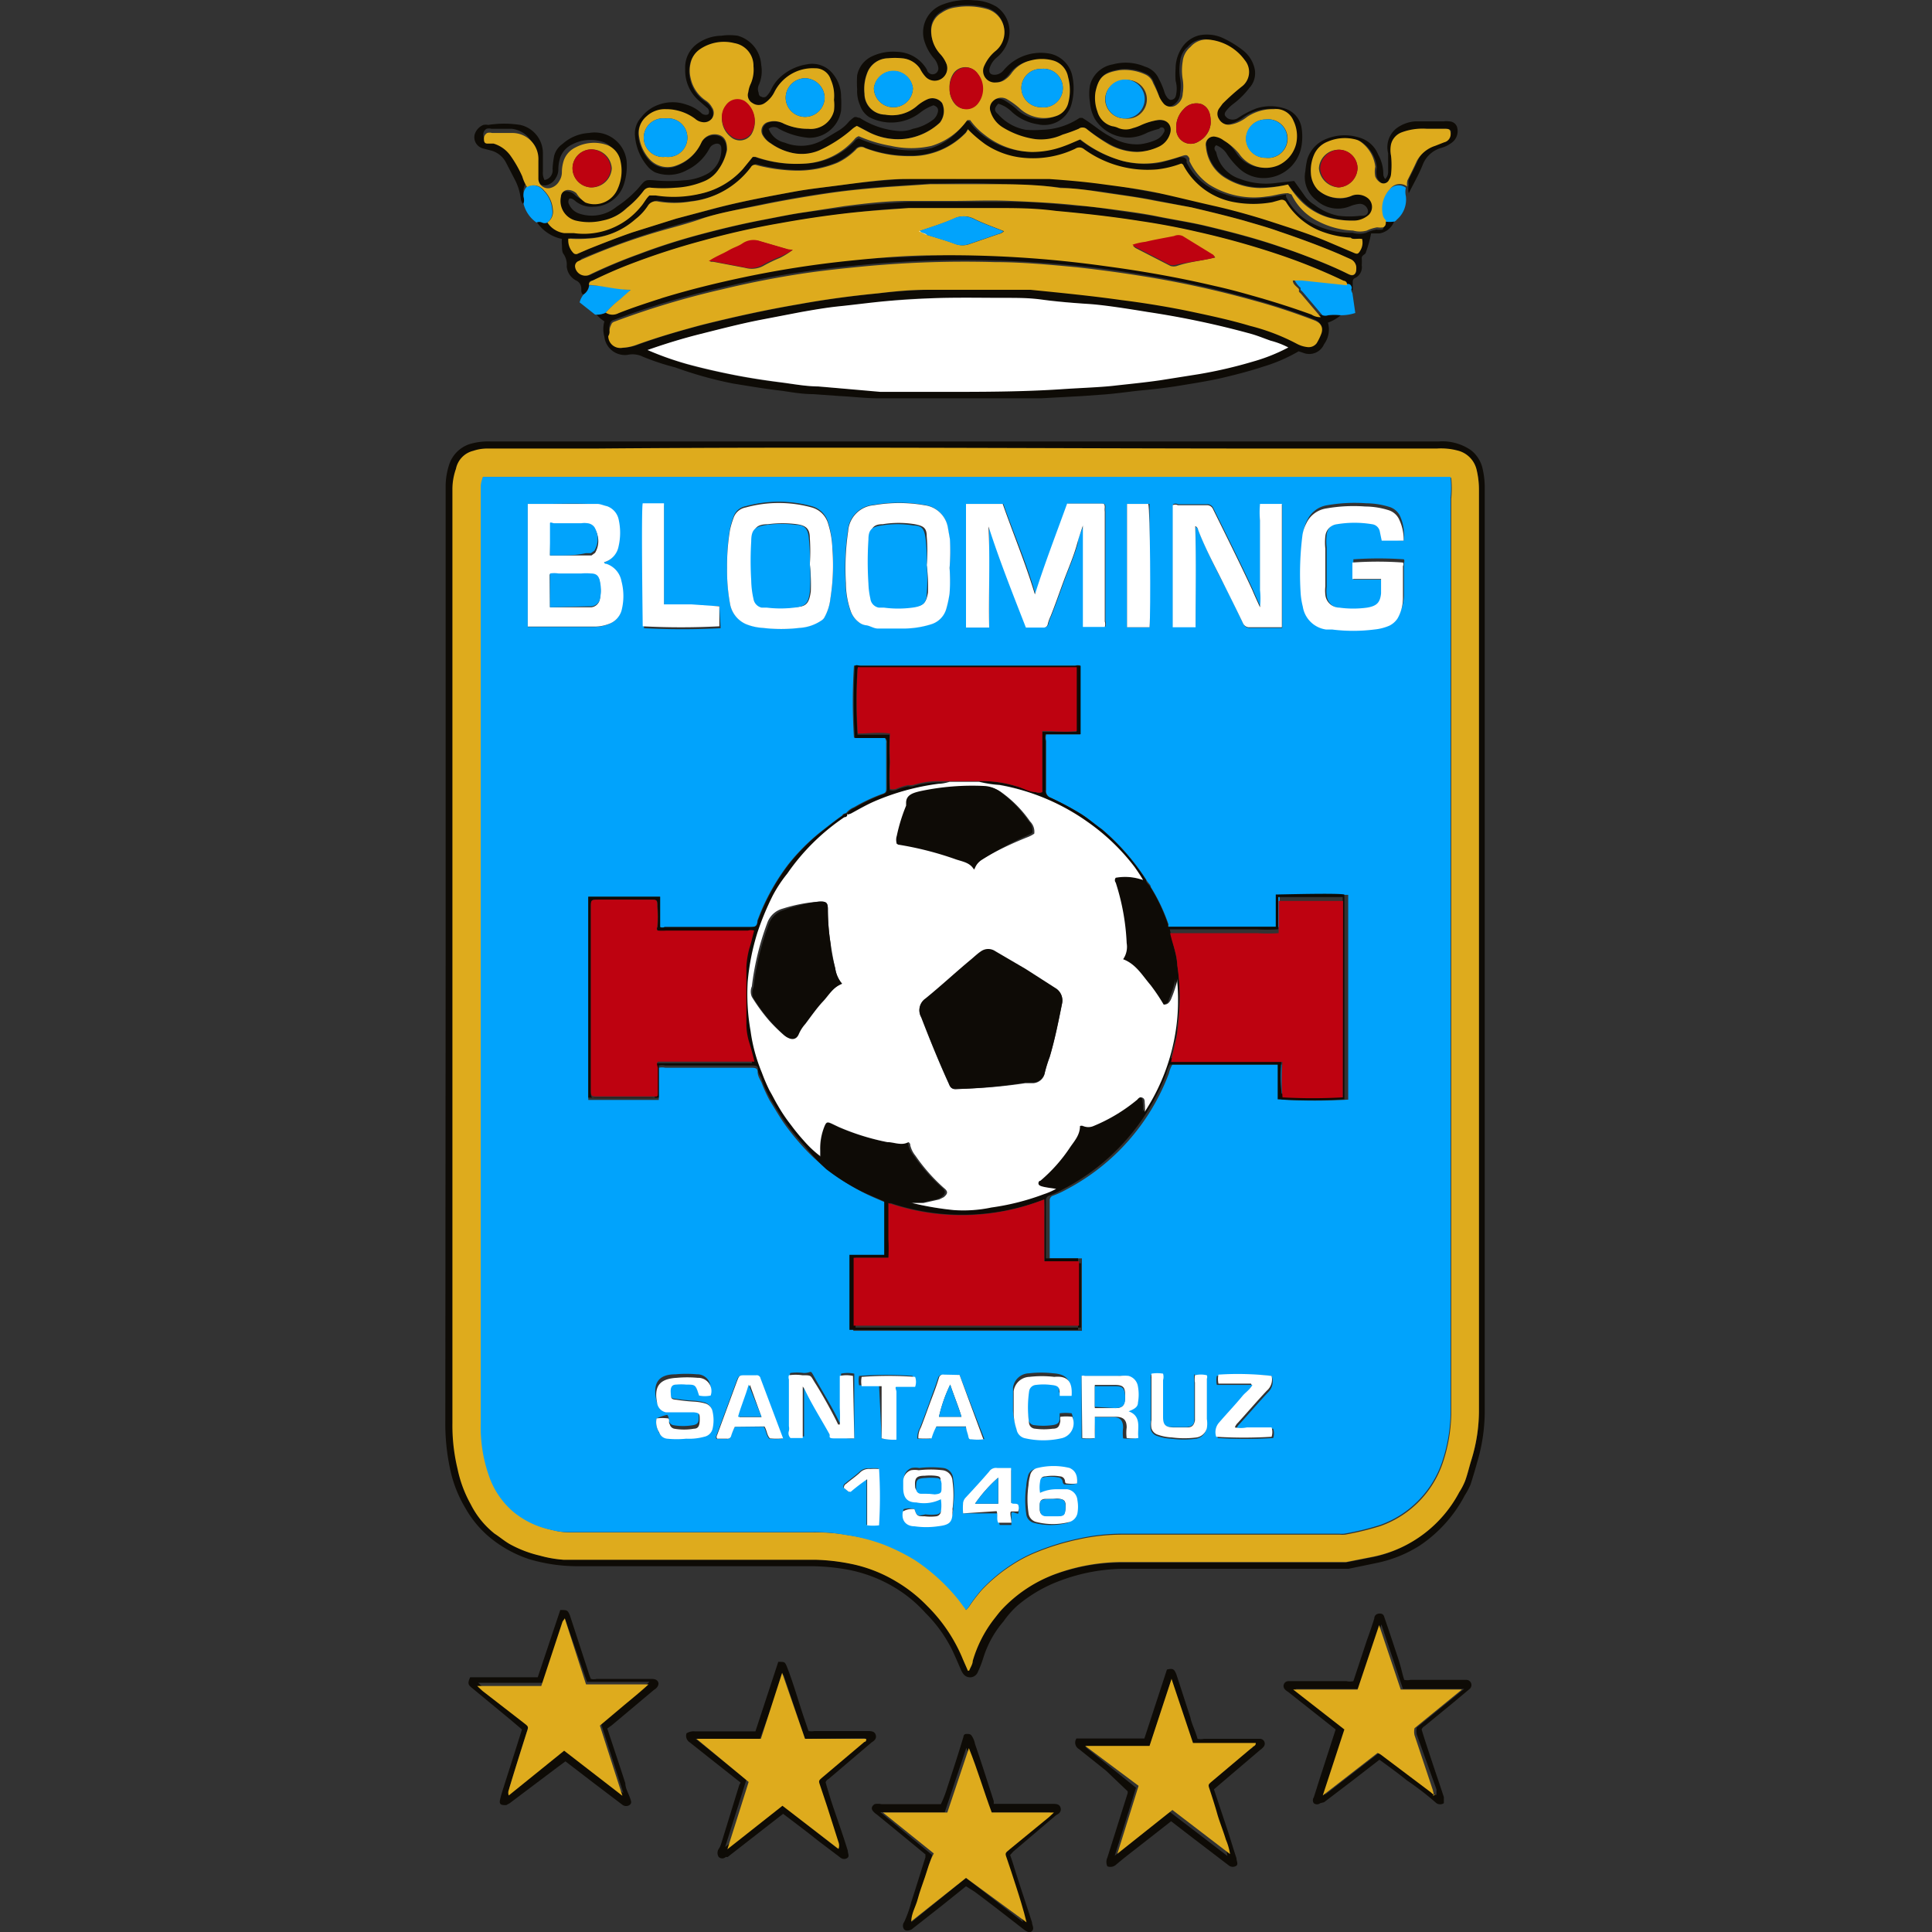 <?xml version="1.0" encoding="iso-8859-1"?>
<svg xmlns="http://www.w3.org/2000/svg" width="60" height="60" viewBox="0 0 60 60"><rect x="0" y="0" width="60" height="60" fill="#333333" stroke="none"/><defs><style>.cls-1{fill:#0e0b06;}.cls-2{fill:#01a3fc;}.cls-3{fill:#deab1d;}.cls-4{fill:#fff;}.cls-5{fill:#be0210;}</style></defs><g id="Blooming"><path class="cls-1" d="M13.84,29.71V15.13a2.17,2.17,0,0,1,.13-.76,1,1,0,0,1,.62-.58,2,2,0,0,1,.64-.08c.87,0,1.75,0,2.63,0h1.08c7,0,13.89,0,20.84,0,.88,0,1.76,0,2.64,0h2.26a1.56,1.56,0,0,1,1,.27,1,1,0,0,1,.36.56,2.62,2.62,0,0,1,.07.62V43.81a5.58,5.58,0,0,1-.24,1.62c-.06.22-.13.45-.2.67a2.21,2.21,0,0,1-.18.34A4.24,4.24,0,0,1,44.09,48a4,4,0,0,1-1.34.54l-.87.18H35a5.75,5.75,0,0,0-2.05.36,4.45,4.45,0,0,0-1.35.78,3,3,0,0,0-.44.5,3.16,3.16,0,0,0-.62,1.12,3.34,3.34,0,0,1-.17.44.26.26,0,0,1-.45.07.64.64,0,0,1-.08-.14c-.09-.21-.18-.42-.28-.63a4.36,4.36,0,0,0-.82-1.13,4.12,4.12,0,0,0-.77-.67,4.39,4.39,0,0,0-1.74-.69,6.49,6.49,0,0,0-1-.09H17.91a5.25,5.25,0,0,1-1.48-.22,3.78,3.78,0,0,1-1.25-.7,3.28,3.28,0,0,1-.73-.89A3.91,3.91,0,0,1,14,45.72a6.76,6.76,0,0,1-.17-1.62ZM30.06,51.89h0c0-.1.08-.2.11-.3a3.9,3.9,0,0,1,.64-1.27c.08-.1.16-.21.25-.31a4.35,4.35,0,0,1,1.71-1.12,6.08,6.08,0,0,1,2.11-.36c2.23,0,4.46,0,6.69,0h.2l.86-.17a3.9,3.9,0,0,0,2.65-2A1.94,1.94,0,0,0,45.5,46c.08-.22.13-.45.2-.67a5.15,5.15,0,0,0,.23-1.55V15.24a2.62,2.62,0,0,0-.07-.62.8.8,0,0,0-.6-.61,2,2,0,0,0-.64-.06c-.72,0-1.45,0-2.17,0-.88,0-1.77,0-2.65,0-7.12,0-14.23,0-21.35,0-1.1,0-2.2,0-3.3,0a1.33,1.33,0,0,0-.45.07.72.72,0,0,0-.51.49,1.9,1.9,0,0,0-.11.63V44.19a5.76,5.76,0,0,0,.16,1.43,3.83,3.83,0,0,0,.41,1.1,2.73,2.73,0,0,0,.74.91c.17.11.33.25.5.34a3.63,3.63,0,0,0,.9.34,3.7,3.7,0,0,0,.74.13c.28,0,.56,0,.83,0h7a6.26,6.26,0,0,1,1.06.12,4.42,4.42,0,0,1,1.45.56,4.55,4.55,0,0,1,.95.75,5,5,0,0,1,1.08,1.58C29.93,51.6,30,51.74,30.06,51.89Z"/><path class="cls-1" d="M16.24,6.33a.31.31,0,0,1-.07-.18A1.71,1.71,0,0,0,16,5.6l-.28-.54a.74.74,0,0,0-.45-.38L15,4.61a.36.36,0,0,1-.26-.43.47.47,0,0,1,.27-.3.38.38,0,0,1,.15,0,3.18,3.18,0,0,1,1,0,.9.9,0,0,1,.7.9c0,.18,0,.37,0,.55a.47.47,0,0,0,.05.26.3.3,0,0,0,.25-.34,2.87,2.87,0,0,1,.05-.41.64.64,0,0,1,.26-.37,1.34,1.34,0,0,1,.82-.34A1,1,0,0,1,19.46,5a1.84,1.84,0,0,1-.09.74,1,1,0,0,1-.94.68.79.79,0,0,1-.59-.2s-.09-.08-.16-.05a.17.17,0,0,0,0,.19.52.52,0,0,0,.33.28,1.21,1.21,0,0,0,1.14-.22,3.5,3.5,0,0,0,.66-.56l.06-.07c.17-.2.17-.21.45-.19a4.71,4.71,0,0,0,.92,0A1.7,1.7,0,0,0,22,5.38a.86.86,0,0,0,.4-.78c0-.12-.1-.17-.22-.12s-.13.11-.18.19a1.55,1.55,0,0,1-.66.61,1.17,1.17,0,0,1-1,.07.85.85,0,0,1-.19-.14,1.65,1.65,0,0,1-.43-1,.73.73,0,0,1,.19-.56,1.16,1.16,0,0,1,.55-.4,1.27,1.27,0,0,1,.86,0,1.17,1.17,0,0,1,.48.28l0,0c.08.05.18.05.21,0a.16.16,0,0,0-.06-.19l-.23-.2a1.24,1.24,0,0,1-.44-1,.9.9,0,0,1,.4-.8,1.31,1.31,0,0,1,.72-.23,1.75,1.75,0,0,1,.51,0,1,1,0,0,1,.73.91,1.06,1.06,0,0,1-.08.63.31.31,0,0,0,0,.23s0,.11.08.12a.14.14,0,0,0,.15,0,.75.75,0,0,0,.15-.2,1.24,1.24,0,0,1,.32-.43A1.58,1.58,0,0,1,25.05,2a.82.82,0,0,1,.83.31,1.1,1.1,0,0,1,.24.7,3.17,3.17,0,0,1,0,.43,1,1,0,0,1-1,.84A2.34,2.34,0,0,1,24.19,4a.26.26,0,0,0-.32,0,.7.7,0,0,0,.5.43,1.36,1.36,0,0,0,1.18-.08l.52-.31a1.29,1.29,0,0,0,.3-.27,1.27,1.27,0,0,1,.13-.11c.07-.06.13,0,.2,0a2.57,2.57,0,0,0,1.23.41,1,1,0,0,0,.42-.07A1.52,1.52,0,0,0,29,3.7a.54.54,0,0,0,.09-.12c.06-.13.08-.25-.1-.31a1.47,1.47,0,0,0-.39.21A1.47,1.47,0,0,1,27,3.64a.68.68,0,0,1-.29-.37,1.08,1.08,0,0,1-.09-.5,3,3,0,0,1,0-.43.82.82,0,0,1,.46-.59,1.53,1.53,0,0,1,.79-.14,1.1,1.1,0,0,1,.92.56c0,.05.06.11.12.13a.18.18,0,0,0,.23-.2.59.59,0,0,0-.12-.27,1.44,1.44,0,0,1-.29-.49A.92.92,0,0,1,29.25.15a2.14,2.14,0,0,1,1-.14,1.42,1.42,0,0,1,.7.2.94.94,0,0,1,.35,1.08,1.11,1.11,0,0,1-.35.5.69.69,0,0,0-.2.28c-.07.18,0,.27.18.25a.37.37,0,0,0,.24-.14,1.5,1.5,0,0,1,1.45-.51.9.9,0,0,1,.67.64,1.83,1.83,0,0,1,0,.87.88.88,0,0,1-1.06.68,1.53,1.53,0,0,1-.8-.38A1,1,0,0,0,31,3.22c-.12.14-.14.21,0,.33a1.49,1.49,0,0,0,.85.48,3,3,0,0,0,.52,0,2.18,2.18,0,0,0,1.16-.37s0,0,.08,0c.31.18.57.43.89.59a1.5,1.5,0,0,0,.9.23,1.75,1.75,0,0,0,.51-.14.49.49,0,0,0,.23-.22.11.11,0,0,0,0-.14A.09.09,0,0,0,36,4a2.65,2.65,0,0,0-.37.12,1.31,1.31,0,0,1-.51.15A1.23,1.23,0,0,1,34,3.69a1.26,1.26,0,0,1-.15-.51,1.59,1.59,0,0,1,0-.53A.88.88,0,0,1,34.56,2a1.52,1.52,0,0,1,1,.07.68.68,0,0,1,.43.38,2.43,2.43,0,0,1,.16.37.58.58,0,0,0,.1.21s.07.09.13.07A.16.16,0,0,0,36.51,3a.9.9,0,0,0,0-.49,2.58,2.58,0,0,1,0-.39,1.15,1.15,0,0,1,.16-.58.91.91,0,0,1,.56-.44,1.21,1.21,0,0,1,.7.06,3.16,3.16,0,0,1,.68.41,1,1,0,0,1,.34.51.67.67,0,0,1-.15.65,2.53,2.53,0,0,1-.49.49,1.18,1.18,0,0,0-.25.25c-.06.1,0,.15.06.2a.31.31,0,0,0,.32,0,2.81,2.81,0,0,1,.57-.3,1.42,1.42,0,0,1,.89,0,.75.75,0,0,1,.52.59,1.79,1.79,0,0,1,0,.57,1.19,1.19,0,0,1-1.18,1,1.11,1.11,0,0,1-.79-.33,2.52,2.52,0,0,1-.33-.39.69.69,0,0,0-.35-.3c-.08.06-.06.14,0,.21a1.09,1.09,0,0,0,.75.84,2.29,2.29,0,0,0,1.13.12l.54-.06.3.42a1,1,0,0,0,.33.32,1.79,1.79,0,0,0,.74.34,2.66,2.66,0,0,0,.69,0l.07,0c.14,0,.18-.1.16-.18a.26.26,0,0,0-.25-.19,1,1,0,0,0-.29.07,1,1,0,0,1-1.06-.18.91.91,0,0,1-.34-.91,2.38,2.38,0,0,1,.06-.37,1,1,0,0,1,.6-.63,1.5,1.5,0,0,1,1.12,0,.89.89,0,0,1,.48.49,1.25,1.25,0,0,1,.16.62.24.24,0,0,0,.06.14.32.32,0,0,0,.09-.24c0-.19,0-.37,0-.56A.75.75,0,0,1,43.35,4a1.1,1.1,0,0,1,.59-.23c.3,0,.59,0,.89,0a.58.58,0,0,1,.18,0c.11,0,.23.08.25.22a.44.44,0,0,1-.16.43.94.94,0,0,1-.33.17.87.87,0,0,0-.58.51c-.12.31-.29.6-.44.9a.58.58,0,0,1,0-.26.47.47,0,0,1,0-.17c.1-.2.2-.4.29-.6a1,1,0,0,1,.54-.52l.28-.11a.26.26,0,0,0,.2-.28C45,4,45,4,44.82,4h-.51a1.85,1.85,0,0,0-.73.13.53.53,0,0,0-.33.37.88.88,0,0,0,0,.36,2.73,2.73,0,0,1,0,.57.39.39,0,0,1-.06.17.19.19,0,0,1-.3.07.37.37,0,0,1-.13-.17.73.73,0,0,1,0-.3,1.1,1.1,0,0,0-.46-.78.45.45,0,0,0-.12-.06,1.33,1.33,0,0,0-.9.06.76.76,0,0,0-.41.38,1.22,1.22,0,0,0-.11.59.81.81,0,0,0,.22.53,1,1,0,0,0,.64.25A.92.92,0,0,0,42,6.07a.52.52,0,0,1,.51.07.35.35,0,0,1,.05.53.73.73,0,0,1-.42.18,2.83,2.83,0,0,1-.82-.09,2,2,0,0,1-.94-.59A3.61,3.61,0,0,1,40,5.73a4.07,4.07,0,0,1-.84.09,2.08,2.08,0,0,1-1.05-.29,1.26,1.26,0,0,1-.64-1,.25.25,0,0,1,.31-.3.58.58,0,0,1,.24.11,1.9,1.9,0,0,1,.38.42,1,1,0,0,0,1.23.36,1,1,0,0,0,.54-.65,1.09,1.09,0,0,0-.08-.73.58.58,0,0,0-.61-.36,1.46,1.46,0,0,0-.83.24,1.13,1.13,0,0,1-.18.12,1,1,0,0,1-.34.12.34.34,0,0,1-.35-.17.29.29,0,0,1,0-.33l.11-.15a7.17,7.17,0,0,1,.58-.52.57.57,0,0,0,.11-.83,1.55,1.55,0,0,0-1.13-.64.66.66,0,0,0-.56.23.67.67,0,0,0-.24.45,1.68,1.68,0,0,0,0,.55,1.38,1.38,0,0,1,0,.45.42.42,0,0,1-.16.32.3.3,0,0,1-.42,0A.91.91,0,0,1,36,3a4.13,4.13,0,0,0-.17-.45.45.45,0,0,0-.23-.26,1.52,1.52,0,0,0-.81-.14c-.49.08-.65.21-.75.68a1.22,1.22,0,0,0,.06.6.65.65,0,0,0,.46.46.66.66,0,0,1,.2.06.61.61,0,0,0,.44,0,1.48,1.48,0,0,0,.27-.1A2.13,2.13,0,0,1,36,3.73c.3,0,.49.17.39.44a.65.65,0,0,1-.33.38,1.75,1.75,0,0,1-.71.16,1.85,1.85,0,0,1-.89-.24A5.65,5.65,0,0,1,33.74,4a.2.2,0,0,0-.24,0,5.31,5.31,0,0,1-.55.23,1.59,1.59,0,0,1-.89.12,2.63,2.63,0,0,1-1-.36.88.88,0,0,1-.39-.5.3.3,0,0,1,.08-.32.36.36,0,0,1,.45-.05,2.36,2.36,0,0,1,.36.26,1.12,1.12,0,0,0,1.13.26.57.57,0,0,0,.39-.39,1.56,1.56,0,0,0,0-.83.65.65,0,0,0-.46-.51,1.32,1.32,0,0,0-.71,0,1,1,0,0,0-.56.38.77.77,0,0,1-.18.18.47.47,0,0,1-.3.1A.36.36,0,0,1,30.56,2a1.25,1.25,0,0,1,.34-.45.75.75,0,0,0-.23-1.3,2.2,2.2,0,0,0-1-.06,1,1,0,0,0-.44.17.64.64,0,0,0-.32.55,1.06,1.06,0,0,0,.27.72A1,1,0,0,1,29.4,2a.39.39,0,0,1-.65.4,1.1,1.1,0,0,1-.17-.25A.74.74,0,0,0,28,1.81a2.08,2.08,0,0,0-.43,0,.7.7,0,0,0-.65.47,1.36,1.36,0,0,0-.08.63.65.65,0,0,0,.64.65,1.18,1.18,0,0,0,1-.28,1.32,1.32,0,0,1,.32-.2.38.38,0,0,1,.45.12.59.59,0,0,1-.07.61,1.94,1.94,0,0,1-1.06.5A2,2,0,0,1,27,4.11l-.36-.19a.74.74,0,0,0-.17.12,4.11,4.11,0,0,1-1,.64,1.39,1.39,0,0,1-.83.08,1.8,1.8,0,0,1-.68-.3.69.69,0,0,1-.24-.24.28.28,0,0,1,.16-.42.64.64,0,0,1,.49.05A1.79,1.79,0,0,0,25.1,4a.74.74,0,0,0,.78-.53,1.32,1.32,0,0,0,0-.34,1.23,1.23,0,0,0-.1-.63.5.5,0,0,0-.49-.35,1.33,1.33,0,0,0-1.25.72.89.89,0,0,1-.31.36.33.33,0,0,1-.38,0,.28.28,0,0,1-.13-.34.84.84,0,0,1,.08-.27,1.08,1.08,0,0,0,.08-.53.71.71,0,0,0-.59-.72,1.32,1.32,0,0,0-1.06.18.7.7,0,0,0-.3.43,1,1,0,0,0,0,.48,1.11,1.11,0,0,0,.48.7.58.58,0,0,1,.18.2.3.3,0,0,1,0,.35.31.31,0,0,1-.31.11.41.41,0,0,1-.21-.1,1.51,1.51,0,0,0-.91-.3.84.84,0,0,0-.61.23.67.67,0,0,0-.22.63,1.3,1.3,0,0,0,.32.69.76.76,0,0,0,.83.2,1.35,1.35,0,0,0,.79-.73.46.46,0,0,1,.54-.22c.19.06.26.23.25.46a1.55,1.55,0,0,1-.25.59,1,1,0,0,1-.49.4,2.61,2.61,0,0,1-.87.19,4.71,4.71,0,0,1-.75,0,.23.23,0,0,0-.22.08,2.92,2.92,0,0,1-.56.55,1.51,1.51,0,0,1-.77.4,1.79,1.79,0,0,1-.83,0,.63.63,0,0,1-.46-.74.22.22,0,0,1,.24-.21.4.4,0,0,1,.24.1.94.94,0,0,0,.23.16.78.78,0,0,0,1-.42,1.36,1.36,0,0,0,.08-.91.67.67,0,0,0-.39-.45,1.23,1.23,0,0,0-1,.07.71.71,0,0,0-.36.4,1.19,1.19,0,0,0-.06.37.5.5,0,0,1-.08.27.44.44,0,0,1-.25.21.3.3,0,0,1-.4-.29l0-.55A.81.81,0,0,0,15.89,4l-.63,0a.27.27,0,0,0-.15,0,.2.2,0,0,0-.1.2c0,.08.07.11.13.13l.17,0a1,1,0,0,1,.52.37,3.77,3.77,0,0,1,.37.65,1.24,1.24,0,0,0,.15.33.38.38,0,0,0-.09.31A.38.38,0,0,1,16.24,6.33Z"/><path class="cls-1" d="M18.11,9.15c-.08-.06-.05-.15-.06-.22a.27.27,0,0,0-.16-.22.54.54,0,0,1-.29-.44.59.59,0,0,0-.09-.37c-.07-.08-.05-.21-.06-.31s0-.12,0-.17a1.24,1.24,0,0,1-.77-.51.2.2,0,0,1,.17,0,.2.2,0,0,0,.17,0,.74.74,0,0,0,.54.25l.3,0a2.28,2.28,0,0,0,2.08-.82c.1-.11.16-.25.27-.35l.19,0A3.59,3.59,0,0,0,21.82,6a2.48,2.48,0,0,0,1.24-.74l.31-.38h.08A3.84,3.84,0,0,0,25,5.08a2.2,2.2,0,0,0,1.54-.69.25.25,0,0,1,.13-.09,4.31,4.31,0,0,0,1,.3,2.83,2.83,0,0,0,1.26,0A2.12,2.12,0,0,0,30,3.76s0,0,.09,0a2.08,2.08,0,0,0,.44.45A2.46,2.46,0,0,0,32,4.71a2.8,2.8,0,0,0,1-.18c.17-.06.34-.14.51-.21A3.75,3.75,0,0,0,34.87,5,2.72,2.72,0,0,0,36,5.06a6.52,6.52,0,0,0,.63-.18c.13,0,.16,0,.22.08a.56.56,0,0,1,0,.08,1.8,1.8,0,0,0,.64.73,2.63,2.63,0,0,0,1.8.37c.22,0,.43-.07.65-.1l0,.07a1.78,1.78,0,0,0,.82.83A2.6,2.6,0,0,0,42,7.23a.78.78,0,0,0,.43,0,1.19,1.19,0,0,1,.32-.1.67.67,0,0,0,.19,0C43,7,43,7,43,6.83a1.06,1.06,0,0,0,.31,0,.58.58,0,0,1-.48.42l-.25,0a3.53,3.53,0,0,1-.16.58c0,.07-.13.09-.13.18a1.81,1.81,0,0,1,0,.23.37.37,0,0,1-.2.39.12.12,0,0,0-.08.12c0,.09,0,.17,0,.26A.15.15,0,0,1,41.93,9c0-.07,0-.1-.1-.13s0-.11-.1-.14a17.88,17.88,0,0,0-2.09-.84,25.34,25.34,0,0,0-2.45-.68q-.86-.2-1.74-.33c-.88-.14-1.76-.24-2.65-.32-.68,0-1.37-.09-2.06-.09s-1.67,0-2.51,0c-.67,0-1.34.09-2,.17s-1.33.18-2,.3a24.48,24.48,0,0,0-2.4.54,22.65,22.65,0,0,0-2.33.76c-.36.14-.72.3-1.07.47-.06,0-.16,0-.14.15A.4.4,0,0,1,18.11,9.15ZM42.3,7.42c-.15,0-.28,0-.41,0a3.07,3.07,0,0,1-1-.23,2.24,2.24,0,0,1-1-.86.16.16,0,0,0-.19-.08l-.25.07a3.29,3.29,0,0,1-1.17,0,2.23,2.23,0,0,1-1.58-1.13.1.1,0,0,0-.08-.07,3.08,3.08,0,0,1-.74.18,3.36,3.36,0,0,1-2.29-.64.23.23,0,0,0-.26,0,3.06,3.06,0,0,1-1.61.28,2.55,2.55,0,0,1-1.18-.42A4.41,4.41,0,0,1,30.06,4l-.06.1a2.35,2.35,0,0,1-1.77.73,3.79,3.79,0,0,1-1.38-.25.22.22,0,0,0-.29.05,2,2,0,0,1-.58.41,3.24,3.24,0,0,1-1.19.24,5.22,5.22,0,0,1-1.24-.17.14.14,0,0,0-.18.06,2.71,2.71,0,0,1-1.88,1.07,3,3,0,0,1-1,0,.29.29,0,0,0-.32.13,1.73,1.73,0,0,1-.39.42,2.41,2.41,0,0,1-1.46.6,4.22,4.22,0,0,1-.62,0,.56.56,0,0,0,.17.46.12.12,0,0,0,.14,0l.3-.13c.45-.18.91-.36,1.37-.52L21,6.79l1.26-.33c.8-.21,1.61-.36,2.42-.51.49-.09,1-.14,1.49-.21s1.3-.14,2-.19,1.21,0,1.81,0,1.26,0,1.88,0l.79,0c.55,0,1.09.1,1.64.16S35.45,5.93,36,6s1.09.23,1.64.36,1.24.32,1.84.51,1.16.37,1.72.61l.8.34c.11.05.14,0,.2-.06A.47.47,0,0,0,42.3,7.42Zm-.18.93a.3.3,0,0,0-.18-.3l-.36-.16c-.61-.26-1.24-.49-1.86-.7-.36-.13-.73-.23-1.1-.34-.54-.15-1.08-.28-1.63-.41l-1.14-.23c-.47-.09-1-.16-1.43-.23s-1-.11-1.48-.16c-.73-.07-1.46-.09-2.2-.12s-1.23,0-1.85,0l-1.36.09c-.62.05-1.24.11-1.86.2s-1.33.21-2,.35-1.27.28-1.9.44-1.14.32-1.71.5-1.33.47-2,.75L18,8.11a.17.17,0,0,0-.1.18.32.32,0,0,0,.43.25,16.33,16.33,0,0,1,1.55-.65c.55-.21,1.11-.39,1.68-.55.73-.2,1.47-.38,2.21-.52.42-.08.84-.17,1.27-.23l1.26-.16c.64-.08,1.29-.12,1.94-.16.47,0,.95,0,1.42,0s1.21,0,1.81,0,1.31.06,2,.13c.4,0,.81.08,1.21.14s.9.12,1.34.21,1,.17,1.44.28c.8.19,1.59.4,2.36.66.3.1.6.2.89.32s.83.33,1.23.53C42,8.59,42.13,8.52,42.12,8.35Z"/><path class="cls-1" d="M41.64,9.79a1.31,1.31,0,0,1-.4.23.77.77,0,0,1-.12.67.5.5,0,0,1-.64.27l-.15-.05a5,5,0,0,1-1.08.47c-.42.14-.85.25-1.27.35s-1,.19-1.49.27c-.34.05-.67.09-1,.12s-.79.1-1.19.13l-.69.05-1.29.07c-.51,0-1,0-1.54,0H27.29c-.4,0-.8-.05-1.2-.07l-.84-.06c-.31,0-.62-.05-.94-.1-.52-.06-1-.14-1.55-.23a12.17,12.17,0,0,1-1.79-.5,7.53,7.53,0,0,1-1-.33.73.73,0,0,0-.48-.06.64.64,0,0,1-.72-.56.88.88,0,0,1,0-.48,1,1,0,0,1-.25-.22.63.63,0,0,0,.33-.06.39.39,0,0,0,.39,0c.45-.18.92-.33,1.38-.48.85-.26,1.71-.47,2.57-.65a31.5,31.5,0,0,1,3.21-.5C27.24,8,28.12,8,29,7.93a35,35,0,0,1,5.41.27c1.13.15,2.25.35,3.36.61.45.1.89.22,1.34.35s1.12.34,1.67.54a.49.49,0,0,0,.29.08.28.28,0,0,0,.18,0A1.7,1.7,0,0,1,41.64,9.79ZM20.11,10.87a9.66,9.66,0,0,0,1.21.44c.49.14,1,.25,1.51.35s.92.16,1.39.22.79.1,1.19.13l1.93.13c.63,0,1.27,0,1.9,0,1.23,0,2.46,0,3.69-.08.56,0,1.11-.06,1.66-.11s1-.1,1.44-.17l1.2-.19a14.09,14.09,0,0,0,1.68-.39A5.49,5.49,0,0,0,40,10.8a2.6,2.6,0,0,0-.55-.21c-.2-.07-.39-.15-.6-.21a27.35,27.35,0,0,0-3.21-.68c-.61-.1-1.23-.2-1.84-.25s-.94-.1-1.41-.13-.87-.05-1.3-.06-1.14,0-1.71,0-1.23,0-1.85.1-1,.11-1.46.16-.8.11-1.2.18l-1.3.25c-.61.12-1.22.28-1.82.43S20.65,10.68,20.11,10.87Zm-1.18-.58c0,.07,0,.11,0,.15a.37.37,0,0,0,.44.36,1.46,1.46,0,0,0,.46-.1c.65-.24,1.31-.43,2-.61,1-.25,2-.47,3-.64.82-.15,1.64-.26,2.47-.34.49-.06,1-.09,1.5-.11C29.85,9,31,9,32,9s1.87.15,2.8.28c.73.09,1.45.22,2.17.36s1.22.26,1.82.44a6.47,6.47,0,0,1,1.46.56.91.91,0,0,0,.33.1.31.31,0,0,0,.28-.12,1.77,1.77,0,0,0,.15-.31c.06-.19,0-.32-.22-.4-.6-.23-1.2-.43-1.82-.6a31,31,0,0,0-3.56-.79q-1-.17-2-.27c-.85-.08-1.7-.14-2.56-.16a33.37,33.37,0,0,0-4.12.14c-.71.07-1.41.15-2.12.26s-1.49.27-2.23.45a26,26,0,0,0-3.33,1,.14.14,0,0,0-.1.1A.39.39,0,0,0,18.93,10.29Z"/><path class="cls-1" d="M31.37,57.61c.06.16.11.33.16.49.17.54.35,1.07.52,1.6,0,.09.08.19,0,.27s-.19,0-.27-.06c-.5-.39-1-.78-1.51-1.16L30,58.58l-.76.61-.93.73s0,0,0,0-.15.08-.23,0a.19.19,0,0,1,0-.23,3.52,3.52,0,0,0,.22-.62c.15-.46.29-.92.44-1.39,0,0,0,0,0-.09l-.62-.51-.89-.73a.49.49,0,0,1-.13-.12c-.06-.09,0-.16.06-.2a.49.49,0,0,1,.21,0h1.85a3.7,3.7,0,0,0,.2-.52c.17-.52.33-1,.5-1.57,0,0,0-.09.09-.09s.13,0,.17.06a.69.69,0,0,1,.1.25c.2.58.39,1.18.58,1.77a.39.39,0,0,1,0,.09h1.82c.1,0,.21,0,.25.1s0,.19-.13.25l-1.33,1.13Zm-2.42,0c-.08.24-.15.47-.22.7s-.16.47-.23.7-.16.45-.2.69l0,0L30,58.32l1.77,1.37c-.09-.38-.21-.74-.32-1.1s-.18-.57-.28-.85-.08-.19.08-.32l1.22-1,.15-.14H30.72c-.24-.69-.44-1.38-.71-2l-.67,2h-2v0Z"/><path class="cls-1" d="M23,55.36l-1-.79-.58-.46a.24.24,0,0,1-.1-.28.42.42,0,0,1,.27-.06h1.87l.71-2.16c.2,0,.2,0,.26.13.21.53.36,1.08.54,1.61l.14.41a.55.55,0,0,0,.18,0h1.65c.1,0,.21,0,.25.1s0,.18-.12.25l-1.34,1.14a.18.18,0,0,0-.09.1c.05.18.11.37.17.57.17.52.35,1,.52,1.56,0,.08.05.15,0,.21a.18.18,0,0,1-.23,0l-.7-.53c-.35-.28-.71-.55-1.08-.83l-.72.56-1,.78-.06,0a.16.16,0,0,1-.22,0,.23.23,0,0,1,0-.25.61.61,0,0,0,.07-.14l.57-1.85A.64.64,0,0,0,23,55.36ZM25,54l-.67-2h0L23.6,54h-2v0l1.58,1.27-.66,2.09,0,0,1.71-1.35L26,57.4a.29.29,0,0,0,0-.21l-.35-1.1c-.07-.21-.13-.42-.21-.63s-.07-.17.07-.29l1.29-1.09s.08,0,.06-.1Z"/><path class="cls-1" d="M18.86,53.68c.19.58.38,1.14.56,1.7,0,.15.09.3.14.44s.06.17,0,.23a.19.19,0,0,1-.23,0l-.87-.66-.9-.69-.27.2L15.83,56l-.11.06c-.13,0-.23,0-.19-.17s.05-.19.08-.29c.2-.63.4-1.25.6-1.89l-.33-.28-1.21-1c-.14-.11-.15-.15-.07-.34h2.1L17.4,50c.21,0,.23,0,.3.17l.57,1.75a2,2,0,0,0,.08.22.37.37,0,0,0,.18,0H20.2c.08,0,.18,0,.23.08s0,.19-.12.26L19,53.58Zm-1.32-3.42h0l-.66,2H15.53c-.22,0-.43,0-.68,0l.16.15,1.29,1c.14.11.15.11.09.28-.19.6-.38,1.2-.56,1.8a.24.24,0,0,0,0,.17l1.72-1.37,1.81,1.4-.7-2.18.76-.64c.24-.2.49-.4.75-.64-.68,0-1.31,0-1.94,0Z"/><path class="cls-1" d="M37.19,54a.47.47,0,0,0,.2,0h1.74a.15.15,0,0,1,.11.25.52.52,0,0,1-.11.1l-1.28,1.09-.15.13.44,1.32c.09.28.17.55.26.82,0,.09.06.17,0,.23a.2.2,0,0,1-.23,0L36.94,57l-.57-.44-1.06.83c-.22.17-.44.34-.65.52a.26.26,0,0,1-.27.05.32.32,0,0,1,0-.27l.63-2a.35.35,0,0,0,0-.06L34.36,55l-.85-.68a.23.23,0,0,1-.08-.33c.69,0,1.39,0,2.11,0l.7-2.14c.2-.05.23,0,.29.14.15.45.29.9.44,1.35C37,53.52,37.12,53.74,37.19,54Zm-.81-1.82h0l-.68,2.07h-2s0,0,0,0l1.58,1.27-.66,2.11,0,0,1.71-1.36,1.79,1.37a1.84,1.84,0,0,0-.13-.45c-.08-.27-.19-.54-.27-.81s-.15-.5-.23-.74-.06-.15.07-.26l1.27-1.07s.09,0,.09-.12h-1.9Z"/><path class="cls-1" d="M43.61,52.17a.45.45,0,0,0,.19,0l1.6,0h.13a.16.16,0,0,1,.1.29l-.49.41-.89.73a.22.22,0,0,0-.1.11c.08.27.17.54.26.81.14.43.29.86.43,1.29,0,.07,0,.14,0,.19a.21.21,0,0,1-.23,0,9,9,0,0,0-.92-.71c-.27-.22-.56-.43-.85-.64L42,55.3l-.88.67L41,56a.16.16,0,0,1-.2,0,.16.16,0,0,1,0-.18c.08-.24.15-.48.23-.72l.45-1.39-.76-.6L40,52.54a.39.39,0,0,1-.1-.08.15.15,0,0,1,.11-.25h.14l1.67,0a.5.5,0,0,0,.21,0l.42-1.27c.08-.22.16-.45.23-.68,0-.08.06-.15.17-.15s.13.07.15.14c.14.4.27.8.4,1.19S43.53,51.92,43.61,52.17Zm1,3.57s0,0,0,0h0c0-.07,0-.12,0-.17L44,53.87a.48.48,0,0,1,0-.22l1.47-1.2v0h-1.9l-.67-2h0l-.67,2h-2v0l1.59,1.24-.67,2.05,0,0,1.7-1.32a.47.47,0,0,1,.14.08l1.5,1.13S44.51,55.74,44.57,55.74Z"/><path class="cls-2" d="M41.64,9.79a1.7,1.7,0,0,0-.39,0,.28.28,0,0,1-.18,0l-.61-.72h0L40.39,9h0l0-.06s0,0,0,0-.16-.14-.19-.27l.27,0,1.41.15c.05,0,.1.06.1.13A.15.15,0,0,0,42,9.1l.09.62A1.39,1.39,0,0,1,41.64,9.79Z"/><path class="cls-2" d="M18.81,9.71a.63.63,0,0,1-.33.06L18,9.39a.67.67,0,0,1,.12-.24.4.4,0,0,0,.18-.29c.43,0,.84.1,1.3.15l-.33.28A3.56,3.56,0,0,0,18.81,9.71Z"/><path class="cls-2" d="M17,6.91a.2.2,0,0,1-.17,0,.2.2,0,0,0-.17,0,1,1,0,0,1-.4-.58.38.38,0,0,0,0-.21.38.38,0,0,1,.09-.31.41.41,0,0,1,.53.11.93.93,0,0,1,.27.59A.41.41,0,0,1,17,6.91Z"/><path class="cls-2" d="M43.31,6.88a1.06,1.06,0,0,1-.31,0,.32.32,0,0,1-.1-.19.87.87,0,0,1,.22-.77.38.38,0,0,1,.54-.09h0a.58.58,0,0,0,0,.26.82.82,0,0,1-.28.73A.21.21,0,0,1,43.31,6.88Z"/><path class="cls-3" d="M30.06,51.89c-.06-.15-.13-.29-.19-.44a5,5,0,0,0-1.08-1.58,4.55,4.55,0,0,0-.95-.75,4.42,4.42,0,0,0-1.45-.56,6.26,6.26,0,0,0-1.06-.12h-7c-.27,0-.55,0-.83,0a3.7,3.7,0,0,1-.74-.13,3.63,3.63,0,0,1-.9-.34c-.17-.09-.33-.23-.5-.34a2.73,2.73,0,0,1-.74-.91,3.83,3.83,0,0,1-.41-1.1,5.76,5.76,0,0,1-.16-1.43v-29a1.9,1.9,0,0,1,.11-.63A.72.72,0,0,1,14.7,14a1.33,1.33,0,0,1,.45-.07c1.1,0,2.2,0,3.3,0,7.12-.06,14.23,0,21.35,0,.88,0,1.77,0,2.65,0,.72,0,1.45,0,2.17,0a2,2,0,0,1,.64.06.8.8,0,0,1,.6.61,2.62,2.62,0,0,1,.07.62V43.77a5.15,5.15,0,0,1-.23,1.55c-.07.22-.12.45-.2.67a1.94,1.94,0,0,1-.18.35,3.9,3.9,0,0,1-2.65,2l-.86.17h-.2c-2.23,0-4.46,0-6.69,0a6.08,6.08,0,0,0-2.11.36A4.35,4.35,0,0,0,31.1,50c-.09.1-.17.21-.25.31a3.9,3.9,0,0,0-.64,1.27c0,.1-.07.2-.11.3ZM15,14.81a.88.88,0,0,0,0,.27v29.1a4.58,4.58,0,0,0,.26,1.68,2.55,2.55,0,0,0,.75,1.1,2.69,2.69,0,0,0,.43.29,2.73,2.73,0,0,0,.74.27,2,2,0,0,0,.49.07h7.7a5.33,5.33,0,0,1,1,.09,5.57,5.57,0,0,1,1.2.31,6.34,6.34,0,0,1,.94.47,6,6,0,0,1,1.36,1.24L30,50a.75.75,0,0,0,.12-.14,4.57,4.57,0,0,1,.38-.49,5.06,5.06,0,0,1,.95-.78,4.37,4.37,0,0,1,.71-.37,7.59,7.59,0,0,1,1.33-.41,6.23,6.23,0,0,1,1.36-.15h6.76a.85.85,0,0,0,.16,0,8.55,8.55,0,0,0,1.11-.27,3.15,3.15,0,0,0,1.94-2,5,5,0,0,0,.25-1.53q0-14.19,0-28.37a3.59,3.59,0,0,0,0-.65Z"/><path class="cls-3" d="M43.7,5.79h0a.38.38,0,0,0-.54.09.87.87,0,0,0-.22.77.32.32,0,0,0,.1.19c0,.12,0,.17-.08.22a.67.67,0,0,1-.19,0,1.19,1.19,0,0,0-.32.1.78.78,0,0,1-.43,0,2.6,2.6,0,0,1-1.09-.29,1.78,1.78,0,0,1-.82-.83L40,6c-.22,0-.43.08-.65.1a2.63,2.63,0,0,1-1.8-.37A1.8,1.8,0,0,1,36.94,5a.56.56,0,0,0,0-.08c-.06-.11-.09-.12-.22-.08a6.52,6.52,0,0,1-.63.18A2.72,2.72,0,0,1,34.87,5a3.75,3.75,0,0,1-1.32-.67c-.17.07-.34.15-.51.21a2.8,2.8,0,0,1-1,.18,2.46,2.46,0,0,1-1.47-.54,2.08,2.08,0,0,1-.44-.45c-.05,0-.07,0-.09,0a2.12,2.12,0,0,1-1.11.8,2.83,2.83,0,0,1-1.26,0,4.31,4.31,0,0,1-1-.3.25.25,0,0,0-.13.09A2.2,2.2,0,0,1,25,5.08a3.84,3.84,0,0,1-1.54-.21h-.08l-.31.38A2.48,2.48,0,0,1,21.82,6a3.59,3.59,0,0,1-1.46.07l-.19,0c-.11.1-.17.24-.27.35a2.28,2.28,0,0,1-2.08.82l-.3,0A.74.74,0,0,1,17,6.91a.41.41,0,0,0,.17-.4.93.93,0,0,0-.27-.59.41.41,0,0,0-.53-.11,1.24,1.24,0,0,1-.15-.33,3.77,3.77,0,0,0-.37-.65,1,1,0,0,0-.52-.37l-.17,0c-.06,0-.13,0-.13-.13a.2.2,0,0,1,.1-.2.27.27,0,0,1,.15,0l.63,0a.81.81,0,0,1,.81.86l0,.55a.3.3,0,0,0,.4.29.44.44,0,0,0,.25-.21.5.5,0,0,0,.08-.27,1.19,1.19,0,0,1,.06-.37.71.71,0,0,1,.36-.4,1.23,1.23,0,0,1,1-.07.67.67,0,0,1,.39.45,1.36,1.36,0,0,1-.08.91.78.78,0,0,1-1,.42A.94.94,0,0,1,17.9,6a.4.4,0,0,0-.24-.1.22.22,0,0,0-.24.21.63.63,0,0,0,.46.74,1.79,1.79,0,0,0,.83,0,1.51,1.51,0,0,0,.77-.4A2.92,2.92,0,0,0,20,5.91a.23.23,0,0,1,.22-.08,4.71,4.71,0,0,0,.75,0,2.61,2.61,0,0,0,.87-.19,1,1,0,0,0,.49-.4,1.55,1.55,0,0,0,.25-.59c0-.23-.06-.4-.25-.46a.46.46,0,0,0-.54.22,1.35,1.35,0,0,1-.79.73.76.76,0,0,1-.83-.2,1.3,1.3,0,0,1-.32-.69.67.67,0,0,1,.22-.63.84.84,0,0,1,.61-.23,1.51,1.51,0,0,1,.91.3.41.41,0,0,0,.21.1.31.31,0,0,0,.31-.11.3.3,0,0,0,0-.35.58.58,0,0,0-.18-.2,1.11,1.11,0,0,1-.48-.7,1,1,0,0,1,0-.48.7.7,0,0,1,.3-.43,1.32,1.32,0,0,1,1.06-.18.71.71,0,0,1,.59.72,1.08,1.08,0,0,1-.08.53.84.84,0,0,0-.08.27.28.28,0,0,0,.13.34.33.33,0,0,0,.38,0,.89.89,0,0,0,.31-.36,1.33,1.33,0,0,1,1.25-.72.5.5,0,0,1,.49.35,1.23,1.23,0,0,1,.1.63,1.32,1.32,0,0,1,0,.34A.74.74,0,0,1,25.1,4a1.79,1.79,0,0,1-.76-.16.64.64,0,0,0-.49-.05.28.28,0,0,0-.16.42.69.69,0,0,0,.24.24,1.8,1.8,0,0,0,.68.3,1.39,1.39,0,0,0,.83-.08,4.11,4.11,0,0,0,1-.64.74.74,0,0,1,.17-.12l.36.19a2,2,0,0,0,1.16.21,1.94,1.94,0,0,0,1.06-.5.59.59,0,0,0,.07-.61.38.38,0,0,0-.45-.12,1.32,1.32,0,0,0-.32.2,1.18,1.18,0,0,1-1,.28.65.65,0,0,1-.64-.65,1.36,1.36,0,0,1,.08-.63.7.7,0,0,1,.65-.47,2.08,2.08,0,0,1,.43,0,.74.74,0,0,1,.56.32,1.1,1.1,0,0,0,.17.25A.39.39,0,0,0,29.4,2a1,1,0,0,0-.21-.33,1.06,1.06,0,0,1-.27-.72.64.64,0,0,1,.32-.55,1,1,0,0,1,.44-.17,2.2,2.2,0,0,1,1,.06.75.75,0,0,1,.23,1.3,1.25,1.25,0,0,0-.34.45.36.36,0,0,0,.36.52.47.47,0,0,0,.3-.1.77.77,0,0,0,.18-.18A1,1,0,0,1,32,1.88a1.32,1.32,0,0,1,.71,0,.65.65,0,0,1,.46.51,1.56,1.56,0,0,1,0,.83.57.57,0,0,1-.39.39,1.12,1.12,0,0,1-1.13-.26,2.36,2.36,0,0,0-.36-.26.36.36,0,0,0-.45.05.3.3,0,0,0-.08.32.88.88,0,0,0,.39.5,2.63,2.63,0,0,0,1,.36A1.59,1.59,0,0,0,33,4.18,5.31,5.31,0,0,0,33.5,4a.2.2,0,0,1,.24,0,5.65,5.65,0,0,0,.69.48,1.85,1.85,0,0,0,.89.24A1.75,1.75,0,0,0,36,4.55a.65.65,0,0,0,.33-.38c.1-.27-.09-.49-.39-.44a2.13,2.13,0,0,0-.49.15,1.48,1.48,0,0,1-.27.1.61.61,0,0,1-.44,0,.66.66,0,0,0-.2-.06.65.65,0,0,1-.46-.46,1.22,1.22,0,0,1-.06-.6c.1-.47.26-.6.75-.68a1.52,1.52,0,0,1,.81.14.45.45,0,0,1,.23.26A4.13,4.13,0,0,1,36,3a.91.91,0,0,0,.15.23.3.3,0,0,0,.42,0,.42.42,0,0,0,.16-.32,1.38,1.38,0,0,0,0-.45,1.68,1.68,0,0,1,0-.55.67.67,0,0,1,.24-.45.66.66,0,0,1,.56-.23,1.55,1.55,0,0,1,1.13.64.57.57,0,0,1-.11.83,7.17,7.17,0,0,0-.58.52l-.11.15a.29.29,0,0,0,0,.33.34.34,0,0,0,.35.17,1,1,0,0,0,.34-.12,1.13,1.13,0,0,0,.18-.12,1.46,1.46,0,0,1,.83-.24.58.58,0,0,1,.61.36,1.09,1.09,0,0,1,.08.73,1,1,0,0,1-.54.65,1,1,0,0,1-1.23-.36A1.9,1.9,0,0,0,38,4.36a.58.58,0,0,0-.24-.11.25.25,0,0,0-.31.3,1.26,1.26,0,0,0,.64,1,2.08,2.08,0,0,0,1.05.29A4.07,4.07,0,0,0,40,5.73a3.61,3.61,0,0,0,.33.44,2,2,0,0,0,.94.59,2.83,2.83,0,0,0,.82.09.73.73,0,0,0,.42-.18.35.35,0,0,0-.05-.53A.52.52,0,0,0,42,6.07a.92.92,0,0,1-.43.08,1,1,0,0,1-.64-.25.81.81,0,0,1-.22-.53,1.22,1.22,0,0,1,.11-.59.76.76,0,0,1,.41-.38,1.33,1.33,0,0,1,.9-.06.45.45,0,0,1,.12.06,1.1,1.1,0,0,1,.46.78.73.73,0,0,0,0,.3.37.37,0,0,0,.13.17.19.19,0,0,0,.3-.07.39.39,0,0,0,.06-.17,2.73,2.73,0,0,0,0-.57.88.88,0,0,1,0-.36.53.53,0,0,1,.33-.37A1.85,1.85,0,0,1,44.31,4h.51c.17,0,.22,0,.23.14a.26.26,0,0,1-.2.28l-.28.11A1,1,0,0,0,44,5c-.09.2-.19.4-.29.6A.47.47,0,0,0,43.7,5.79ZM32.33,2.14a.6.6,0,0,0-.61.59.61.61,0,0,0,.61.6.6.6,0,1,0,0-1.19ZM27.74,3.33a.6.6,0,0,0,.61-.59.61.61,0,0,0-1.21,0A.6.6,0,0,0,27.74,3.33Zm7.2.35a.6.6,0,1,0,0-1.19.61.61,0,0,0-.62.59A.61.61,0,0,0,34.94,3.68ZM39.31,4.9a.6.6,0,1,0,0-1.19.61.61,0,0,0-.61.6A.6.6,0,0,0,39.31,4.9ZM25,3.63a.61.61,0,0,0,.61-.58.62.62,0,0,0-.6-.62.61.61,0,0,0-.61.6A.6.6,0,0,0,25,3.63ZM20.67,4.87a.6.6,0,1,0,0-1.19.6.6,0,1,0,0,1.19Zm20.9-.22a.61.61,0,0,0-.61.58.65.65,0,0,0,.61.59.62.62,0,0,0,.59-.6A.58.58,0,0,0,41.57,4.65Zm-23.79.58a.6.6,0,0,0,.58.59A.63.63,0,0,0,19,5.23a.63.63,0,0,0-.59-.59A.59.59,0,0,0,17.78,5.23ZM37.6,3.83c0-.31-.07-.49-.27-.59a.52.52,0,0,0-.57.15.79.79,0,0,0-.23.62.45.45,0,0,0,.7.38A.71.71,0,0,0,37.6,3.83ZM29.49,2.74a.72.72,0,0,0,.15.47.45.45,0,0,0,.71,0,.75.75,0,0,0,0-.93.45.45,0,0,0-.74,0A.75.75,0,0,0,29.49,2.74Zm-7.07.91a.73.73,0,0,0,.27.6.43.43,0,0,0,.64-.07.75.75,0,0,0-.2-1,.44.44,0,0,0-.59.13A.56.56,0,0,0,22.42,3.65Z"/><path class="cls-3" d="M18.81,9.71a3.56,3.56,0,0,1,.45-.42L19.59,9c-.46,0-.87-.13-1.3-.15,0-.11.08-.12.14-.15.35-.17.71-.33,1.07-.47a22.65,22.65,0,0,1,2.33-.76,24.48,24.48,0,0,1,2.4-.54c.66-.12,1.32-.22,2-.3s1.34-.12,2-.17c.84,0,1.68,0,2.51,0s1.38,0,2.06.09c.89.08,1.77.18,2.65.32q.88.13,1.74.33a25.34,25.34,0,0,1,2.45.68,17.88,17.88,0,0,1,2.09.84c.06,0,.12.06.1.14l-1.41-.15-.27,0c0,.13.13.19.19.27V9s0,0,0,0l0,.06h0l.07.07h0l.61.72a.49.49,0,0,1-.29-.08c-.55-.2-1.11-.38-1.67-.54s-.89-.25-1.34-.35c-1.11-.26-2.23-.46-3.36-.61A35,35,0,0,0,29,7.93c-.88,0-1.76.08-2.64.17a31.5,31.5,0,0,0-3.21.5c-.86.18-1.72.39-2.57.65-.46.15-.93.3-1.38.48A.39.39,0,0,1,18.81,9.71Zm10-2.41c.29.09.58.17.87.28a.63.63,0,0,0,.43,0l.9-.31a.32.32,0,0,0,.17-.09c-.32-.13-.64-.24-.94-.39a.69.69,0,0,0-.61,0c-.34.15-.7.26-1.05.38,0,0,0,0,0,0h0Zm8.93.7a.13.13,0,0,0-.08-.07l-.91-.56a.33.33,0,0,0-.27,0c-.3.06-.6.11-.89.18a1.92,1.92,0,0,0-.4.09s0,0,.07.06l1.09.56a.34.34,0,0,0,.2,0C36.92,8.13,37.32,8.1,37.72,8Zm-13.1-.24-.13,0-.86-.25a.61.61,0,0,0-.54.06c-.14.1-.31.14-.45.23s-.41.19-.61.33l.1,0,1,.19a.75.75,0,0,0,.57-.07,4.59,4.59,0,0,1,.5-.24A2.34,2.34,0,0,0,24.62,7.76Z"/><path class="cls-3" d="M42.3,7.42a.47.47,0,0,1-.06.37c-.06.1-.09.11-.2.06l-.8-.34c-.56-.24-1.14-.42-1.72-.61s-1.22-.37-1.84-.51S36.59,6.13,36,6s-1.18-.2-1.77-.28-1.09-.12-1.64-.16l-.79,0c-.62,0-1.25,0-1.88,0s-1.21,0-1.81,0-1.31.1-2,.19-1,.12-1.49.21c-.81.15-1.62.3-2.42.51L21,6.79l-1.37.43c-.46.16-.92.34-1.37.52l-.3.13a.12.12,0,0,1-.14,0,.56.56,0,0,1-.17-.46,4.22,4.22,0,0,0,.62,0,2.41,2.41,0,0,0,1.46-.6,1.73,1.73,0,0,0,.39-.42.29.29,0,0,1,.32-.13,3,3,0,0,0,1,0,2.71,2.71,0,0,0,1.88-1.07.14.14,0,0,1,.18-.06,5.22,5.22,0,0,0,1.24.17A3.24,3.24,0,0,0,26,5.06a2,2,0,0,0,.58-.41.22.22,0,0,1,.29-.05,3.79,3.79,0,0,0,1.38.25A2.35,2.35,0,0,0,30,4.12l.06-.1a4.41,4.41,0,0,0,.54.46,2.55,2.55,0,0,0,1.18.42,3.06,3.06,0,0,0,1.61-.28.23.23,0,0,1,.26,0,3.36,3.36,0,0,0,2.29.64,3.08,3.08,0,0,0,.74-.18.1.1,0,0,1,.08.07,2.23,2.23,0,0,0,1.58,1.13,3.29,3.29,0,0,0,1.17,0l.25-.07a.16.16,0,0,1,.19.08,2.24,2.24,0,0,0,1,.86,3.07,3.07,0,0,0,1,.23C42,7.45,42.15,7.4,42.3,7.42Z"/><path class="cls-3" d="M42.12,8.35c0,.17-.09.24-.25.16-.4-.2-.81-.37-1.23-.53s-.59-.22-.89-.32C39,7.4,38.19,7.19,37.39,7c-.48-.11-1-.19-1.44-.28s-.89-.15-1.34-.21-.81-.1-1.21-.14c-.66-.07-1.31-.1-2-.13s-1.21,0-1.81,0-.95,0-1.42,0c-.65,0-1.3.08-1.94.16L25,6.59c-.43.06-.85.15-1.27.23-.74.14-1.48.32-2.21.52-.57.16-1.13.34-1.68.55a16.33,16.33,0,0,0-1.55.65.32.32,0,0,1-.43-.25.17.17,0,0,1,.1-.18l.13-.06c.64-.28,1.3-.53,2-.75S21.2,7,21.77,6.8s1.27-.31,1.9-.44,1.33-.25,2-.35,1.24-.15,1.86-.2l1.36-.09c.62,0,1.24,0,1.85,0s1.47,0,2.2.12c.5,0,1,.09,1.48.16s1,.14,1.43.23L37,6.44c.55.13,1.09.26,1.63.41.37.11.74.21,1.1.34.62.21,1.25.44,1.86.7l.36.16A.3.3,0,0,1,42.12,8.35Z"/><path class="cls-4" d="M20.11,10.87c.54-.19,1.09-.36,1.65-.5s1.21-.31,1.82-.43l1.3-.25c.4-.07.8-.14,1.2-.18s1-.12,1.46-.16,1.23-.09,1.85-.1,1.14,0,1.71,0,.87,0,1.3.06.94.1,1.41.13,1.23.15,1.84.25a27.35,27.35,0,0,1,3.21.68c.21.06.4.14.6.21a2.6,2.6,0,0,1,.55.21,5.49,5.49,0,0,1-1.1.44,14.09,14.09,0,0,1-1.68.39l-1.2.19c-.48.07-1,.12-1.44.17s-1.1.07-1.66.11c-1.23.08-2.46.08-3.69.08-.63,0-1.27,0-1.9,0L25.41,12c-.4,0-.79-.08-1.19-.13s-.93-.13-1.39-.22-1-.21-1.51-.35A9.66,9.66,0,0,1,20.11,10.87Z"/><path class="cls-3" d="M18.93,10.29a.39.39,0,0,1,.05-.2.14.14,0,0,1,.1-.1,26,26,0,0,1,3.33-1c.74-.18,1.49-.33,2.23-.45s1.41-.19,2.12-.26a33.37,33.37,0,0,1,4.12-.14c.86,0,1.71.08,2.56.16q1,.11,2,.27A31,31,0,0,1,39,9.35c.62.17,1.22.37,1.82.6.2.08.28.21.22.4a1.77,1.77,0,0,1-.15.31.31.31,0,0,1-.28.12.91.91,0,0,1-.33-.1,6.47,6.47,0,0,0-1.46-.56c-.6-.18-1.21-.31-1.82-.44s-1.44-.27-2.17-.36C33.91,9.19,33,9.1,32,9,31,9,29.85,9,28.76,9c-.5,0-1,.05-1.5.11-.83.08-1.65.19-2.47.34-1,.17-2,.39-3,.64-.67.18-1.33.37-2,.61a1.46,1.46,0,0,1-.46.1.37.37,0,0,1-.44-.36S18.94,10.36,18.93,10.29Z"/><path class="cls-3" d="M29,57.56l-1.58-1.27v0h2l.67-2c.27.67.47,1.36.71,2h1.93l-.15.14-1.22,1c-.16.13-.15.12-.08.32s.19.57.28.85.23.72.32,1.1L30,58.32l-1.7,1.35,0,0c0-.24.14-.46.2-.69s.15-.46.23-.7S28.87,57.8,29,57.56Z"/><path class="cls-3" d="M25,54h1.9c0,.07,0,.08-.06.1l-1.29,1.09c-.14.12-.13.11-.07.29s.14.42.21.63l.35,1.1a.29.29,0,0,1,0,.21l-1.74-1.34-1.71,1.35,0,0,.66-2.09L21.63,54v0h2l.66-2.05h0Z"/><path class="cls-3" d="M17.54,50.26l.66,2.05c.63,0,1.26,0,1.94,0-.26.24-.51.44-.75.64l-.76.64.7,2.18-1.81-1.4L15.8,55.76a.24.24,0,0,1,0-.17c.18-.6.37-1.2.56-1.8.06-.17.05-.17-.09-.28l-1.29-1-.16-.15c.25,0,.46,0,.68,0h1.31l.66-2Z"/><path class="cls-3" d="M36.38,52.13l.67,2H39c0,.08-.05.09-.09.12l-1.27,1.07c-.13.11-.12.11-.07.26s.16.49.23.74.19.54.27.81a1.84,1.84,0,0,1,.13.45l-1.79-1.37-1.71,1.36,0,0,.66-2.11L33.7,54.22s0,0,0,0h2l.68-2.07Z"/><path class="cls-3" d="M44.57,55.74c-.06,0-.1-.05-.15-.09l-1.5-1.13a.47.47,0,0,0-.14-.08l-1.7,1.32,0,0,.67-2.05-1.59-1.24v0h2l.67-2h0l.67,2h1.9v0l-1.47,1.2a.48.48,0,0,0,0,.22l.57,1.71c0,.05.05.1,0,.17Z"/><path class="cls-3" d="M44.57,55.75h0s0,0,0,0Z"/><path class="cls-4" d="M40.35,8.94s0,0,0,0v0S40.34,8.93,40.35,8.94Z"/><path class="cls-4" d="M40.46,9.06h0Z"/><path class="cls-4" d="M40.39,9h0Z"/><path class="cls-2" d="M15,14.81H45.05a3.59,3.59,0,0,1,0,.65q0,14.19,0,28.37a5,5,0,0,1-.25,1.53,3.15,3.15,0,0,1-1.94,2,8.55,8.55,0,0,1-1.11.27.85.85,0,0,1-.16,0H34.86a6.23,6.23,0,0,0-1.36.15,7.59,7.59,0,0,0-1.33.41,4.37,4.37,0,0,0-.71.37,5.06,5.06,0,0,0-.95.78,4.57,4.57,0,0,0-.38.49A.75.75,0,0,1,30,50l-.23-.31a6,6,0,0,0-1.36-1.24,6.34,6.34,0,0,0-.94-.47,5.57,5.57,0,0,0-1.2-.31,5.33,5.33,0,0,0-1-.09H17.6a2,2,0,0,1-.49-.07,2.73,2.73,0,0,1-.74-.27,2.69,2.69,0,0,1-.43-.29,2.55,2.55,0,0,1-.75-1.1,4.58,4.58,0,0,1-.26-1.68V15.08A.88.88,0,0,1,15,14.81ZM26.3,25.26c-.07,0-.11,0-.15.07-.23.16-.44.33-.66.5a6.43,6.43,0,0,0-1,1,6.67,6.67,0,0,0-.88,1.53l-.09.23c0,.18-.07.2-.25.2H20.64a.16.16,0,0,1-.14,0v-.94H18.27v6.31h2.19v-1a.49.49,0,0,1,.2,0h2.65c.12,0,.22,0,.22.13s.07.22.12.33a4.6,4.6,0,0,0,.25.55c.17.27.32.54.51.8a7.69,7.69,0,0,0,.58.7,5.89,5.89,0,0,0,.79.71,6.52,6.52,0,0,0,1.06.67c.24.12.49.22.74.33V39H26.5c0,.23,0,2.21,0,2.33h7.1V39.08h-1s0-.06,0-.08V37.29a.15.15,0,0,1,.11-.16,3,3,0,0,0,.41-.19,6.76,6.76,0,0,0,3.18-3.6,1,1,0,0,1,.11-.28h3.39v1.09a17.77,17.77,0,0,0,2.07,0c0-.3,0-6.23,0-6.36-.22,0-2,0-2.13,0v1H36.29a.35.35,0,0,1,0-.08,5.6,5.6,0,0,0-.55-1.16c0-.07-.09-.13-.13-.21a7.09,7.09,0,0,0-1.38-1.58c-.24-.17-.46-.37-.72-.52a9,9,0,0,0-.87-.46.22.22,0,0,1-.15-.24c0-.51,0-1,0-1.53a.38.38,0,0,1,0-.2h1.06V20.67a.31.31,0,0,0-.16,0H26.71c-.07,0-.14,0-.19,0a17.37,17.37,0,0,0,0,2.24h.95a.19.19,0,0,1,.05.16v1.38c0,.15,0,.17-.16.22a5.38,5.38,0,0,0-.84.4.58.58,0,0,0-.25.19Zm4.42-5.77c0-1,0-2.1,0-3.15.34,1.06.77,2.1,1.16,3.14h.54a.13.13,0,0,0,.14-.11,1.25,1.25,0,0,1,.09-.25c.14-.35.27-.72.4-1.08s.31-.76.42-1.16c0-.19.12-.38.18-.57,0,1.05,0,2.1,0,3.15h.68a.27.27,0,0,0,0-.17V15.89a.56.56,0,0,1,0-.13c0-.08,0-.12-.12-.12H33.16c-.33.94-.69,1.87-1,2.82-.29-1-.67-1.87-1-2.81H30v3.84Zm6.41,0c0-1.05,0-2.08,0-3.13a.15.15,0,0,1,.09.12c.22.53.47,1.06.74,1.57s.44.88.65,1.32a.21.21,0,0,0,.21.13h1c0-1.28,0-2.55,0-3.83h-.68a3,3,0,0,0,0,.52c0,.18,0,.35,0,.52v1.58a2.51,2.51,0,0,1,0,.54c-.09-.2-.17-.37-.24-.54-.39-.84-.81-1.68-1.22-2.51a.2.2,0,0,0-.2-.12h-.89a.18.18,0,0,0-.16,0v3.78h.71ZM16.39,15.65v3.82h2.07a1.25,1.25,0,0,0,.42-.08.63.63,0,0,0,.4-.41,1.8,1.8,0,0,0,0-.92.7.7,0,0,0-.47-.54.06.06,0,0,1-.07-.05.63.63,0,0,0,.45-.49,1.88,1.88,0,0,0,0-.85.56.56,0,0,0-.36-.4c-.1,0-.2-.06-.3-.07C17.84,15.62,17.12,15.66,16.39,15.65Zm27.2,1.14a1.41,1.41,0,0,0-.1-.74.54.54,0,0,0-.35-.31,2.45,2.45,0,0,0-.71-.11,4.92,4.92,0,0,0-1.21.06.82.82,0,0,0-.62.46,1.18,1.18,0,0,0-.12.36,9.53,9.53,0,0,0-.06,1.77,2.32,2.32,0,0,0,.07.46.85.85,0,0,0,.72.71l.19,0a5.22,5.22,0,0,0,1.31,0,1.55,1.55,0,0,0,.47-.12.65.65,0,0,0,.25-.22,1.27,1.27,0,0,0,.17-.63c0-.31,0-.63,0-1a.12.12,0,0,0,0-.11,11.18,11.18,0,0,0-1.57,0V18h.9s0,.07,0,.09,0,.24,0,.36c0,.29-.14.39-.43.44a3.17,3.17,0,0,1-.87,0,.44.44,0,0,1-.43-.4,1.09,1.09,0,0,1,0-.26V17a1.72,1.72,0,0,1,0-.39.41.41,0,0,1,.36-.37,3.32,3.32,0,0,1,1.09,0,.28.28,0,0,1,.24.22l.06.29Zm-14.1.85a6.69,6.69,0,0,0,0-.91l-.06-.34a.84.84,0,0,0-.73-.71,4.6,4.6,0,0,0-1.57,0,.87.87,0,0,0-.8.81,7.87,7.87,0,0,0-.07,1.61,2.64,2.64,0,0,0,.14.84.74.74,0,0,0,.27.38.43.43,0,0,0,.23.09c.12,0,.23.09.35.1h.72a2.91,2.91,0,0,0,.93-.13.7.7,0,0,0,.48-.49,3.56,3.56,0,0,0,.1-.47A5.43,5.43,0,0,0,29.49,17.64Zm-6.91,0a5.66,5.66,0,0,0,.09,1.09.85.85,0,0,0,.49.64,1.63,1.63,0,0,0,.53.12,4.83,4.83,0,0,0,1.14,0,1.35,1.35,0,0,0,.68-.23.26.26,0,0,0,.09-.09,1.56,1.56,0,0,0,.19-.6A6.6,6.6,0,0,0,25.85,17a2.89,2.89,0,0,0-.13-.77.73.73,0,0,0-.51-.51,3.85,3.85,0,0,0-2.05,0,.49.49,0,0,0-.37.3,2.64,2.64,0,0,0-.12.4A6.74,6.74,0,0,0,22.58,17.65Zm-.24,1.18h-.86c-.28,0-.56,0-.86,0V17.75c0-.35,0-.7,0-1s0-.7,0-1.06H20c0,.21,0,3.7,0,3.82a22.62,22.62,0,0,0,2.38,0Zm4.19,25.84v-2a1,1,0,0,0-.41,0v1a4.42,4.42,0,0,1,0,.51l-.05,0c-.21-.44-.47-.86-.71-1.28s-.1-.25-.4-.25a1.45,1.45,0,0,0-.42,0,.21.21,0,0,0,0,.13v1.47a.38.38,0,0,1,0,.15.21.21,0,0,0,.05.22c.12,0,.24,0,.38,0v-1.6l.05.07c.23.49.52.94.78,1.41,0,.06.06.13.14.13S26.31,44.69,26.53,44.67ZM35.7,19.48c0-.51,0-3.68,0-3.83H35v3.83ZM33.59,42.73v1.94a1.7,1.7,0,0,0,.39,0c.05-.22,0-.44,0-.66h.59c.22,0,.31.11.31.33a1.23,1.23,0,0,0,0,.33,1.45,1.45,0,0,0,.36,0c.06-.1,0-.19,0-.29s0-.44-.3-.54c.15-.06.27-.12.29-.27a1.4,1.4,0,0,0,0-.5.4.4,0,0,0-.29-.33,1.17,1.17,0,0,0-.26,0h-1.1A.14.14,0,0,0,33.59,42.73Zm-13.2,1.32a.58.58,0,0,0,.06.4.29.29,0,0,0,.25.2,2.88,2.88,0,0,0,.59,0,1.75,1.75,0,0,0,.56-.06.33.33,0,0,0,.26-.25,1.19,1.19,0,0,0,0-.53.32.32,0,0,0-.25-.26,1.54,1.54,0,0,0-.31-.05,5.51,5.51,0,0,1-.57-.06c-.14,0-.17-.07-.17-.22s0-.21.17-.25a1.67,1.67,0,0,1,.32,0c.29,0,.29,0,.38.26l0,0a.87.87,0,0,0,.36,0,.41.41,0,0,0-.4-.55,3.65,3.65,0,0,0-.66,0c-.53,0-.71.27-.6.79v0a.34.34,0,0,0,.27.28l.36,0,.5,0c.15,0,.19.07.19.23s0,.25-.18.28a1.78,1.78,0,0,1-.61,0,.18.18,0,0,1-.14-.14c0-.06,0-.13-.05-.18A1.44,1.44,0,0,0,20.39,44.05ZM29.8,42.7h-.52a.13.13,0,0,0-.15.1c-.07.23-.16.45-.24.68s-.21.58-.32.86a.63.63,0,0,0-.08.34,2.81,2.81,0,0,0,.41,0,2,2,0,0,1,.15-.37H30c0,.1.07.19.1.28s0,.1.11.1a1.53,1.53,0,0,0,.36,0Zm-7,1.61h.92c.08.12.07.26.17.37a1.94,1.94,0,0,0,.41,0l-.7-1.86a.12.12,0,0,0-.14-.1h-.32c-.2,0-.2,0-.27.18l-.62,1.68a.11.11,0,0,0,0,.11c.1,0,.2,0,.3,0a.12.12,0,0,0,.14-.1A2.18,2.18,0,0,1,22.82,44.31Zm10.46-1c0-.44-.12-.63-.54-.66a3.31,3.31,0,0,0-.77,0,.51.51,0,0,0-.49.45c0,.07,0,.13,0,.2s0,.33,0,.5a1.69,1.69,0,0,0,.09.48.34.34,0,0,0,.28.28,2.55,2.55,0,0,0,1.1,0,.48.48,0,0,0,.35-.67,1.53,1.53,0,0,0-.37,0,.62.62,0,0,0,0,.13c0,.17-.07.22-.24.24a2,2,0,0,1-.54,0,.2.2,0,0,1-.19-.16,3.5,3.5,0,0,1,0-1,.23.23,0,0,1,.21-.2,1.85,1.85,0,0,1,.47,0c.21,0,.25.06.27.27,0,0,0,0,0,.07Zm3.83-.64a.77.77,0,0,0,0,.21c0,.36,0,.71,0,1.06v.16c0,.15-.09.21-.24.22h-.43c-.25,0-.32-.08-.32-.33V42.9a.36.36,0,0,0,0-.2,1.1,1.1,0,0,0-.36,0,.52.52,0,0,0,0,.11c0,.45,0,.89,0,1.33a.75.75,0,0,0,0,.26.3.3,0,0,0,.21.2,1.42,1.42,0,0,0,.42.08,2.93,2.93,0,0,0,.78,0,.39.39,0,0,0,.31-.29.86.86,0,0,0,0-.28c0-.42,0-.83,0-1.25a.15.15,0,0,0,0-.11A.77.77,0,0,0,37.11,42.71ZM28.4,46.87a.55.55,0,0,0-.34,0c-.06.3.12.42.36.46a2.55,2.55,0,0,0,.73,0c.34,0,.41-.11.45-.44a.28.28,0,0,0,0-.09,3.24,3.24,0,0,0,0-.88.35.35,0,0,0-.3-.33,3.14,3.14,0,0,0-.75,0,.69.69,0,0,0-.24,0,.36.36,0,0,0-.24.34v.21c0,.3.11.43.41.46a1.18,1.18,0,0,0,.76-.1,1.27,1.27,0,0,1,0,.39.17.17,0,0,1-.14.14,1.45,1.45,0,0,1-.36,0C28.49,47.09,28.47,47.08,28.4,46.87Zm5.05-.8c0-.26-.06-.4-.3-.45a2.08,2.08,0,0,0-1,0,.29.29,0,0,0-.23.24,1.45,1.45,0,0,0-.05.3,3,3,0,0,0,0,.85.32.32,0,0,0,.26.29,2.07,2.07,0,0,0,1,0,.36.36,0,0,0,.26-.27,1.14,1.14,0,0,0,0-.41.37.37,0,0,0-.32-.34l-.3,0a1.24,1.24,0,0,0-.54.11,1,1,0,0,1,0-.34c0-.11.06-.15.17-.17a1.36,1.36,0,0,1,.45,0,.16.16,0,0,1,.15.12s0,.08.06.1A1.17,1.17,0,0,0,33.45,46.07Zm6-3.34a9.2,9.2,0,0,0-1.66,0,.67.67,0,0,0,0,.28H38.9c0,.06,0,.08,0,.11s-.19.18-.27.28c-.24.29-.49.55-.73.83a.45.45,0,0,0-.08.43,14,14,0,0,0,1.72,0,.46.46,0,0,0,0-.29h-.77a.93.93,0,0,1-.37,0,.34.34,0,0,1,.09-.14c.3-.33.59-.67.9-1A.46.46,0,0,0,39.49,42.73ZM29.91,47H31c.05.12,0,.25.05.36h.36c0-.12,0-.25,0-.35s.14,0,.21,0a.3.3,0,0,0,0-.21c-.07-.05-.15,0-.22-.06,0-.36,0-.72,0-1.08-.16,0-.3,0-.43,0a.25.25,0,0,0-.25.11c-.24.28-.49.55-.74.82a.3.3,0,0,0-.07.15A2,2,0,0,0,29.91,47Zm-2.53-2.32a1.6,1.6,0,0,0,.38,0c0-.06,0-.13,0-.2,0-.43,0-.86,0-1.29,0,0,0-.1,0-.15h.58a.46.46,0,0,0,0-.31,11.44,11.44,0,0,0-1.66,0,.71.71,0,0,0,0,.29c.2,0,.4,0,.62,0Zm-1,1.66a6.13,6.13,0,0,1,.53-.42c0,.26,0,.49,0,.72v.71a1.52,1.52,0,0,0,.37,0,14.19,14.19,0,0,0,0-1.75,2.53,2.53,0,0,0-.28,0,.39.39,0,0,0-.32.12c-.13.12-.28.22-.42.34a.13.13,0,0,0-.07.13l.15.12Z"/><path class="cls-2" d="M32.33,2.14a.6.6,0,1,1,0,1.19.61.61,0,0,1-.61-.6A.6.6,0,0,1,32.33,2.14Z"/><path class="cls-2" d="M27.74,3.33a.6.6,0,0,1-.6-.6.61.61,0,0,1,1.21,0A.6.6,0,0,1,27.74,3.33Z"/><path class="cls-2" d="M34.94,3.68a.61.61,0,0,1-.61-.6.61.61,0,0,1,1.22,0A.61.61,0,0,1,34.94,3.68Z"/><path class="cls-2" d="M39.31,4.9a.6.6,0,0,1-.62-.59.61.61,0,0,1,.61-.6.6.6,0,1,1,0,1.19Z"/><path class="cls-2" d="M25,3.63a.6.6,0,0,1-.6-.6.61.61,0,0,1,.61-.6.62.62,0,0,1,.6.62A.61.61,0,0,1,25,3.63Z"/><path class="cls-2" d="M20.67,4.87a.6.6,0,1,1,0-1.19.6.6,0,1,1,0,1.19Z"/><path class="cls-5" d="M41.57,4.65a.58.58,0,0,1,.59.57.62.62,0,0,1-.59.6A.65.65,0,0,1,41,5.23.61.61,0,0,1,41.57,4.65Z"/><path class="cls-5" d="M17.78,5.23a.59.59,0,0,1,.6-.59.63.63,0,0,1,.59.59.63.63,0,0,1-.61.59A.6.6,0,0,1,17.78,5.23Z"/><path class="cls-5" d="M37.6,3.83a.71.71,0,0,1-.37.56.45.45,0,0,1-.7-.38.79.79,0,0,1,.23-.62.52.52,0,0,1,.57-.15C37.53,3.34,37.61,3.52,37.6,3.83Z"/><path class="cls-5" d="M29.49,2.74a.75.75,0,0,1,.14-.45.45.45,0,0,1,.74,0,.75.75,0,0,1,0,.93.45.45,0,0,1-.71,0A.72.72,0,0,1,29.49,2.74Z"/><path class="cls-5" d="M22.42,3.65a.56.56,0,0,1,.12-.38.44.44,0,0,1,.59-.13.75.75,0,0,1,.2,1,.43.43,0,0,1-.64.07A.73.73,0,0,1,22.42,3.65Z"/><path class="cls-5" d="M37.72,8c-.4.1-.8.13-1.19.22a.34.34,0,0,1-.2,0l-1.09-.56s0,0-.07-.06a1.92,1.92,0,0,1,.4-.09c.29-.07.59-.12.89-.18a.33.33,0,0,1,.27,0l.91.56A.13.13,0,0,1,37.72,8Z"/><path class="cls-5" d="M24.62,7.76a2.34,2.34,0,0,1-.44.23,4.59,4.59,0,0,0-.5.24.75.75,0,0,1-.57.07l-1-.19-.1,0c.2-.14.42-.22.61-.33s.31-.13.45-.23a.61.61,0,0,1,.54-.06l.86.25Z"/><path class="cls-2" d="M28.56,7.17c.35-.12.71-.23,1.05-.38a.69.69,0,0,1,.61,0c.3.15.62.26.94.39a.32.32,0,0,1-.17.09l-.9.31a.63.63,0,0,1-.43,0c-.29-.11-.58-.19-.87-.28C28.73,7.23,28.62,7.25,28.56,7.17Z"/><path class="cls-4" d="M28.56,7.17c.06.08.17.06.23.13l-.24-.11h0S28.54,7.17,28.56,7.17Z"/><path class="cls-1" d="M26.3,25.27a.58.58,0,0,1,.25-.19,5.38,5.38,0,0,1,.84-.4c.14-.05.16-.07.16-.22V23.08a.19.19,0,0,0-.05-.16h-.95a17.37,17.37,0,0,1,0-2.24c.05-.05.12,0,.19,0h6.66a.31.31,0,0,1,.16,0V22.8H32.47a.38.38,0,0,0,0,.2c0,.51,0,1,0,1.53a.22.22,0,0,0,.15.24,9,9,0,0,1,.87.46c.26.15.48.35.72.52a7.09,7.09,0,0,1,1.38,1.58c0,.08.09.14.13.21a5.6,5.6,0,0,1,.55,1.16.35.35,0,0,0,0,.08h3.35v-1c.14,0,1.91-.05,2.13,0,0,.13,0,6.06,0,6.36a17.77,17.77,0,0,1-2.07,0V33.06H36.33a1,1,0,0,0-.11.28A6.76,6.76,0,0,1,33,36.94a3,3,0,0,1-.41.19.15.15,0,0,0-.11.16V39s0,0,0,.08h1V41.3h-7.1c0-.12,0-2.1,0-2.33h1.08V37.31c-.25-.11-.5-.21-.74-.33a6.52,6.52,0,0,1-1.06-.67A5.89,5.89,0,0,1,25,35.6a7.69,7.69,0,0,1-.58-.7c-.19-.26-.34-.53-.51-.8a4.6,4.6,0,0,1-.25-.55c0-.11-.13-.19-.12-.33s-.1-.13-.22-.13H20.66a.49.49,0,0,0-.2,0v1H18.27V27.85H20.5v.94a.16.16,0,0,0,.14,0h2.65c.18,0,.21,0,.25-.2l.09-.23a6.67,6.67,0,0,1,.88-1.53,6.43,6.43,0,0,1,1-1c.22-.17.43-.34.66-.5,0,0,.08-.09.15-.07s0,.1-.08.12a6.7,6.7,0,0,0-1.77,1.75,4.21,4.21,0,0,0-.45.68A8.6,8.6,0,0,0,23.54,29a7.18,7.18,0,0,0-.3,1.52,6.56,6.56,0,0,0,.09,1.53,5.13,5.13,0,0,0,.35,1.29,5.55,5.55,0,0,0,.24.56c.09.15.16.3.25.45a5,5,0,0,0,.41.61,6.12,6.12,0,0,0,.4.49,3.36,3.36,0,0,0,.51.48c0-.07,0-.12,0-.18A1.82,1.82,0,0,1,25.6,35c.06-.15.09-.16.24-.09l.21.1a7.38,7.38,0,0,0,1.45.45c.22,0,.44.14.65,0a.1.1,0,0,1,.06.1.81.81,0,0,0,.16.32,5.54,5.54,0,0,0,.88,1c.13.11.12.18,0,.29l-.14.07-.49.11-.42,0s0,0,0,0h.07a9.4,9.4,0,0,0,1.29.22,4.2,4.2,0,0,0,1.17-.08,7.55,7.55,0,0,0,1.62-.41,2.2,2.2,0,0,0,.39-.17c-.46-.06-.46-.06-.55-.17s0-.06.06-.08a4.9,4.9,0,0,0,.93-1.05c.14-.2.34-.38.3-.65a.13.13,0,0,1,.1,0,.4.4,0,0,0,.32,0,5.25,5.25,0,0,0,1.36-.82c.05,0,.09-.09.16-.06s.06.1.07.16a1.27,1.27,0,0,1,0,.28,6.33,6.33,0,0,0,1-4.15.61.61,0,0,1,0,.11,3.69,3.69,0,0,1-.19.56c0,.09-.1.17-.22.15a5.91,5.91,0,0,0-.41-.61c-.25-.29-.45-.65-.85-.8a.68.68,0,0,0,.11-.5,7.08,7.08,0,0,0-.34-1.88.12.12,0,0,1,0-.15,1.66,1.66,0,0,1,.85.07c-.08-.14-.17-.27-.26-.4a6.56,6.56,0,0,0-1.47-1.41A6.75,6.75,0,0,0,31,24.36a3.55,3.55,0,0,1-.64-.1,3.59,3.59,0,0,1,1.17.15c.21.05.41.15.63.19a.27.27,0,0,0,.2,0V22.73c.37,0,.72,0,1.07,0V20.76h-6.8a15.72,15.72,0,0,0,0,2.06c.33,0,.67,0,1,0a8.61,8.61,0,0,0,0,.87,8.1,8.1,0,0,0,0,.85.4.4,0,0,0,.18,0,1.76,1.76,0,0,1,.39-.12.58.58,0,0,0,.14,0,2.64,2.64,0,0,1,.88-.12h.22a1.28,1.28,0,0,1-.34.06,7.43,7.43,0,0,0-2,.55c-.25.11-.49.25-.73.38C26.38,25.27,26.35,25.32,26.3,25.27Zm15.4,8.81V27.86h-2c0,.34,0,.67,0,1a5,5,0,0,1-.67,0c-.23,0-.46,0-.69,0H37c-.22,0-.44,0-.67,0,.07.36.18.68.22,1a6.77,6.77,0,0,1,.08,1,9.08,9.08,0,0,1-.07,1c0,.34-.14.66-.2,1H39.8a6.65,6.65,0,0,0,0,1.1A16.6,16.6,0,0,0,41.7,34.08ZM20.42,28.9a.1.1,0,0,1,0-.11,3.32,3.32,0,0,0,0-.63c0-.2,0-.22-.21-.22H18.59c-.24,0-.24,0-.24.25v5.69c0,.22,0,.22.22.22h1.62c.15,0,.16,0,.17-.18s0-.46,0-.69c0-.07,0-.14,0-.21h3c-.05-.21-.1-.4-.16-.59a2,2,0,0,1-.09-.54c0-.61,0-1.21,0-1.82a2.83,2.83,0,0,1,.09-.56c.06-.18.1-.37.15-.56a.33.33,0,0,0-.19,0h-.84c-.56,0-1.13,0-1.69,0A2.09,2.09,0,0,1,20.42,28.9Zm12,8.35a7,7,0,0,1-4.77.11v1.13a5.51,5.51,0,0,1,0,.57H26.57v1.08c0,.36,0,.73,0,1.09h7c0-.69,0-1.36,0-2H32.44V37.89C32.44,37.69,32.45,37.48,32.43,37.25Z"/><path class="cls-4" d="M30.72,19.49H30V15.65h1.14c.33.94.71,1.85,1,2.81.3-.95.66-1.88,1-2.82h1.05c.09,0,.12,0,.12.12a.56.56,0,0,0,0,.13V19.3a.27.27,0,0,1,0,.17h-.68c0-1,0-2.1,0-3.15-.06.19-.13.38-.18.57-.11.4-.28.78-.42,1.16s-.26.73-.4,1.08a1.25,1.25,0,0,0-.09.25.13.13,0,0,1-.14.11h-.54c-.39-1-.82-2.08-1.16-3.14C30.75,17.39,30.7,18.44,30.72,19.49Z"/><path class="cls-4" d="M37.13,19.48h-.71V15.69a.18.18,0,0,1,.16,0h.89a.2.2,0,0,1,.2.12c.41.83.83,1.67,1.22,2.51.07.17.15.34.24.54a2.51,2.51,0,0,0,0-.54V16.69c0-.17,0-.34,0-.52a3,3,0,0,1,0-.52h.68c0,1.28,0,2.55,0,3.83h-1a.21.21,0,0,1-.21-.13c-.21-.44-.43-.88-.65-1.32s-.52-1-.74-1.57a.15.15,0,0,0-.09-.12C37.15,17.4,37.13,18.43,37.13,19.48Z"/><path class="cls-4" d="M16.39,15.65c.73,0,1.45,0,2.16,0,.1,0,.2.05.3.07a.56.56,0,0,1,.36.4,1.88,1.88,0,0,1,0,.85.63.63,0,0,1-.45.49.06.06,0,0,0,.07.05.7.7,0,0,1,.47.54,1.8,1.8,0,0,1,0,.92.63.63,0,0,1-.4.41,1.25,1.25,0,0,1-.42.08H16.39Zm.69,3.21h1.19l.09,0a.3.3,0,0,0,.27-.27,1.19,1.19,0,0,0,0-.46c0-.19-.09-.25-.29-.29a1.53,1.53,0,0,0-.3,0h-.7a.84.84,0,0,0-.27,0Zm0-1.61c.39,0,.76,0,1.13,0l.16,0,.11-.08a.71.71,0,0,0,0-.73.3.3,0,0,0-.21-.12.65.65,0,0,0-.2,0h-.84s-.09,0-.13,0Z"/><path class="cls-4" d="M43.59,16.79h-.68l-.06-.29a.28.28,0,0,0-.24-.22,3.32,3.32,0,0,0-1.09,0,.41.41,0,0,0-.36.37,1.72,1.72,0,0,0,0,.39v1.17a1.09,1.09,0,0,0,0,.26.44.44,0,0,0,.43.4,3.17,3.17,0,0,0,.87,0c.29-.05.4-.15.43-.44,0-.12,0-.24,0-.36s0-.05,0-.09H42v-.51a11.18,11.18,0,0,1,1.57,0,.12.12,0,0,1,0,.11c0,.32,0,.64,0,1a1.27,1.27,0,0,1-.17.63.65.65,0,0,1-.25.22,1.55,1.55,0,0,1-.47.12,5.22,5.22,0,0,1-1.31,0l-.19,0a.85.85,0,0,1-.72-.71,2.32,2.32,0,0,1-.07-.46,9.53,9.53,0,0,1,.06-1.77,1.18,1.18,0,0,1,.12-.36.82.82,0,0,1,.62-.46,4.92,4.92,0,0,1,1.21-.06,2.45,2.45,0,0,1,.71.11.54.54,0,0,1,.35.31A1.41,1.41,0,0,1,43.59,16.79Z"/><path class="cls-4" d="M29.49,17.64a5.43,5.43,0,0,1,0,.79,3.56,3.56,0,0,1-.1.47.7.7,0,0,1-.48.49,2.91,2.91,0,0,1-.93.13h-.72c-.12,0-.23-.08-.35-.1a.43.43,0,0,1-.23-.09.74.74,0,0,1-.27-.38,2.64,2.64,0,0,1-.14-.84,7.87,7.87,0,0,1,.07-1.61.87.87,0,0,1,.8-.81,4.6,4.6,0,0,1,1.57,0,.84.84,0,0,1,.73.71l.06.34A6.69,6.69,0,0,1,29.49,17.64Zm-.71-.09a5.33,5.33,0,0,0,0-.9c0-.26-.11-.32-.37-.37a3.05,3.05,0,0,0-1,0c-.29,0-.37.13-.4.43a10.6,10.6,0,0,0,0,1.38,2.42,2.42,0,0,0,.06.46.32.32,0,0,0,.26.28l.16,0a3.32,3.32,0,0,0,.89,0c.3,0,.39-.13.44-.43A5.35,5.35,0,0,0,28.78,17.55Z"/><path class="cls-4" d="M22.58,17.65a6.74,6.74,0,0,1,.09-1.19,2.64,2.64,0,0,1,.12-.4.49.49,0,0,1,.37-.3,3.85,3.85,0,0,1,2.05,0,.73.73,0,0,1,.51.51,2.89,2.89,0,0,1,.13.77,6.6,6.6,0,0,1-.06,1.54,1.56,1.56,0,0,1-.19.6.26.26,0,0,1-.09.09,1.35,1.35,0,0,1-.68.23,4.83,4.83,0,0,1-1.14,0,1.63,1.63,0,0,1-.53-.12.85.85,0,0,1-.49-.64A5.66,5.66,0,0,1,22.58,17.65Zm2.57-.13a5.91,5.91,0,0,0,0-.81c0-.29-.12-.39-.4-.43a3.39,3.39,0,0,0-.9,0c-.37,0-.46.14-.49.51a10,10,0,0,0,0,1.22,2.78,2.78,0,0,0,.07.57.33.33,0,0,0,.25.27l.16,0a3.54,3.54,0,0,0,.86,0c.35,0,.43-.13.48-.48A5.91,5.91,0,0,0,25.15,17.52Z"/><path class="cls-4" d="M22.34,18.83v.62a22.62,22.62,0,0,1-2.38,0c0-.12-.05-3.61,0-3.82h.66c0,.36,0,.71,0,1.06s0,.69,0,1v1.08c.3,0,.58,0,.86,0Z"/><path class="cls-4" d="M26.53,44.67c-.22,0-.43,0-.63,0s-.11-.07-.14-.13c-.26-.47-.55-.92-.78-1.41l-.05-.07v1.6c-.14,0-.26,0-.38,0a.21.21,0,0,1-.05-.22.38.38,0,0,0,0-.15V42.84a.21.21,0,0,1,0-.13,1.45,1.45,0,0,1,.42,0c.3,0,.24,0,.4.25s.5.84.71,1.28l.05,0a4.42,4.42,0,0,0,0-.51v-1a1,1,0,0,1,.41,0Z"/><path class="cls-4" d="M35.7,19.48H35V15.65h.66C35.72,15.8,35.74,19,35.7,19.48Z"/><path class="cls-4" d="M33.59,42.73a.14.14,0,0,1,.1,0h1.1a1.17,1.17,0,0,1,.26,0,.4.4,0,0,1,.29.33,1.4,1.4,0,0,1,0,.5c0,.15-.14.21-.29.27.28.1.31.31.3.54s0,.19,0,.29a1.45,1.45,0,0,1-.36,0,1.23,1.23,0,0,1,0-.33c0-.22-.09-.32-.31-.33H34c0,.22,0,.44,0,.66a1.7,1.7,0,0,1-.39,0Zm.41,1h.64c.21,0,.28-.08.3-.28V43.3c0-.22-.07-.28-.28-.29h-.54s-.09,0-.12,0Z"/><path class="cls-4" d="M20.39,44.05a1.44,1.44,0,0,1,.36,0c.06.05,0,.12.05.18a.18.18,0,0,0,.14.14,1.78,1.78,0,0,0,.61,0c.14,0,.18-.1.18-.28s0-.21-.19-.23l-.5,0-.36,0a.34.34,0,0,1-.27-.28v0c-.11-.52.07-.76.6-.79a3.65,3.65,0,0,1,.66,0,.41.41,0,0,1,.4.55.87.87,0,0,1-.36,0l0,0C21.6,43,21.6,43,21.31,43A1.67,1.67,0,0,0,21,43c-.14,0-.18.09-.17.25s0,.21.17.22a5.51,5.51,0,0,0,.57.06,1.54,1.54,0,0,1,.31.05.32.32,0,0,1,.25.26,1.19,1.19,0,0,1,0,.53.33.33,0,0,1-.26.25,1.75,1.75,0,0,1-.56.06,2.88,2.88,0,0,1-.59,0,.29.29,0,0,1-.25-.2A.58.58,0,0,1,20.39,44.05Z"/><path class="cls-4" d="M29.8,42.7l.74,2a1.53,1.53,0,0,1-.36,0c-.07,0-.09,0-.11-.1S30,44.4,30,44.3h-.92a2,2,0,0,0-.15.37,2.81,2.81,0,0,1-.41,0,.63.63,0,0,1,.08-.34c.11-.28.21-.57.32-.86s.17-.45.24-.68a.13.13,0,0,1,.15-.1ZM29.86,44c-.1-.34-.23-.64-.35-1a4.63,4.63,0,0,0-.35,1Z"/><path class="cls-4" d="M22.82,44.31a2.18,2.18,0,0,0-.11.27.12.12,0,0,1-.14.1c-.1,0-.2,0-.3,0a.11.11,0,0,1,0-.11l.62-1.68c.07-.18.07-.18.27-.18h.32a.12.12,0,0,1,.14.1l.7,1.86a1.94,1.94,0,0,1-.41,0c-.1-.11-.09-.25-.17-.37Zm.83-.3-.36-1h0c-.1.32-.24.63-.33,1Z"/><path class="cls-4" d="M33.28,43.35h-.37s0,0,0-.07c0-.21-.06-.25-.27-.27a1.85,1.85,0,0,0-.47,0,.23.23,0,0,0-.21.2,3.5,3.5,0,0,0,0,1,.2.2,0,0,0,.19.16,2,2,0,0,0,.54,0c.17,0,.21-.07.24-.24a.62.62,0,0,1,0-.13,1.53,1.53,0,0,1,.37,0,.48.48,0,0,1-.35.67,2.55,2.55,0,0,1-1.1,0,.34.34,0,0,1-.28-.28,1.69,1.69,0,0,1-.09-.48c0-.17,0-.34,0-.5s0-.13,0-.2a.51.51,0,0,1,.49-.45,3.31,3.31,0,0,1,.77,0C33.16,42.72,33.31,42.91,33.28,43.35Z"/><path class="cls-4" d="M37.11,42.71a.77.77,0,0,1,.37,0,.15.15,0,0,1,0,.11c0,.42,0,.83,0,1.25a.86.86,0,0,1,0,.28.39.39,0,0,1-.31.29,2.93,2.93,0,0,1-.78,0,1.42,1.42,0,0,1-.42-.08.3.3,0,0,1-.21-.2.75.75,0,0,1,0-.26c0-.44,0-.88,0-1.33a.52.52,0,0,1,0-.11,1.1,1.1,0,0,1,.36,0,.36.36,0,0,1,0,.2V44c0,.25.07.32.32.33h.43c.15,0,.21-.07.24-.22V44c0-.35,0-.7,0-1.06A.77.77,0,0,1,37.11,42.71Z"/><path class="cls-4" d="M28.4,46.87c.07.21.09.22.32.22a1.45,1.45,0,0,0,.36,0,.17.17,0,0,0,.14-.14,1.27,1.27,0,0,0,0-.39,1.18,1.18,0,0,1-.76.1c-.3,0-.41-.16-.41-.46V46a.36.36,0,0,1,.24-.34.69.69,0,0,1,.24,0,3.14,3.14,0,0,1,.75,0,.35.35,0,0,1,.3.33,3.24,3.24,0,0,1,0,.88.28.28,0,0,1,0,.09c0,.33-.11.4-.45.44a2.55,2.55,0,0,1-.73,0c-.24,0-.42-.16-.36-.46A.55.55,0,0,1,28.4,46.87Zm.43-.48H29c.17,0,.2-.06.21-.23V46c0-.12,0-.15-.17-.17a1.66,1.66,0,0,0-.32,0c-.27,0-.32.08-.3.34v0a.15.15,0,0,0,.15.15Z"/><path class="cls-4" d="M33.45,46.07a1.17,1.17,0,0,1-.32,0c-.06,0-.05-.06-.06-.1a.16.16,0,0,0-.15-.12,1.36,1.36,0,0,0-.45,0c-.11,0-.16.06-.17.17a1,1,0,0,0,0,.34,1.24,1.24,0,0,1,.54-.11l.3,0a.37.37,0,0,1,.32.34,1.14,1.14,0,0,1,0,.41.36.36,0,0,1-.26.27,2.07,2.07,0,0,1-1,0,.32.32,0,0,1-.26-.29,3,3,0,0,1,0-.85,1.45,1.45,0,0,1,.05-.3.29.29,0,0,1,.23-.24,2.08,2.08,0,0,1,1,0C33.39,45.67,33.47,45.81,33.45,46.07Zm-.74.48h-.23c-.15,0-.19.07-.19.22v.09c0,.15.06.2.21.22h.36c.18,0,.22-.06.23-.25s0-.28-.27-.29Z"/><path class="cls-4" d="M39.49,42.73a.46.46,0,0,1-.15.46c-.31.33-.6.67-.9,1a.34.34,0,0,0-.09.14.93.93,0,0,0,.37,0h.77a.46.46,0,0,1,0,.29,14,14,0,0,1-1.72,0,.45.45,0,0,1,.08-.43c.24-.28.49-.54.73-.83.08-.1.19-.17.27-.28s.05,0,0-.11H37.84a.67.67,0,0,1,0-.28A9.2,9.2,0,0,1,39.49,42.73Z"/><path class="cls-4" d="M29.91,47a2,2,0,0,1,0-.33.3.3,0,0,1,.07-.15c.25-.27.5-.54.74-.82a.25.25,0,0,1,.25-.11c.13,0,.27,0,.43,0,0,.36,0,.72,0,1.08.07.06.15,0,.22.06a.3.3,0,0,1,0,.21c-.07,0-.14,0-.21,0s0,.23,0,.35H31c-.06-.11,0-.24-.05-.36ZM31,45.89a4.41,4.41,0,0,0-.72.81H31Z"/><path class="cls-4" d="M27.38,44.67V43.05c-.22,0-.42,0-.62,0a.71.71,0,0,1,0-.29,11.44,11.44,0,0,1,1.66,0,.46.46,0,0,1,0,.31h-.58c-.06,0,0,.11,0,.15,0,.43,0,.86,0,1.29,0,.07,0,.14,0,.2A1.6,1.6,0,0,1,27.38,44.67Z"/><path class="cls-4" d="M26.42,46.33l-.06,0-.15-.12a.13.13,0,0,1,.07-.13c.14-.12.29-.22.42-.34a.39.39,0,0,1,.32-.12,2.53,2.53,0,0,1,.28,0,14.19,14.19,0,0,1,0,1.75,1.52,1.52,0,0,1-.37,0v-.71c0-.23,0-.46,0-.72A6.13,6.13,0,0,0,26.42,46.33Z"/><path class="cls-4" d="M26.3,25.27c.05.05.08,0,.12,0,.24-.13.48-.27.73-.38a7.43,7.43,0,0,1,2-.55,1.28,1.28,0,0,0,.34-.06h.92a3.55,3.55,0,0,0,.64.1,6.75,6.75,0,0,1,2.72,1.14,6.56,6.56,0,0,1,1.47,1.41c.09.13.18.26.26.4a1.66,1.66,0,0,0-.85-.07.12.12,0,0,0,0,.15,7.08,7.08,0,0,1,.34,1.88.68.68,0,0,1-.11.5c.4.15.6.51.85.8a5.91,5.91,0,0,1,.41.61c.12,0,.17-.06.22-.15a3.69,3.69,0,0,0,.19-.56.61.61,0,0,0,0-.11,6.33,6.33,0,0,1-1,4.15,1.27,1.27,0,0,0,0-.28c0-.06,0-.13-.07-.16s-.11,0-.16.06a5.25,5.25,0,0,1-1.36.82.4.4,0,0,1-.32,0,.13.13,0,0,0-.1,0c0,.27-.16.45-.3.65a4.9,4.9,0,0,1-.93,1.05s-.06,0-.06.08.09.11.55.17a2.2,2.2,0,0,1-.39.17,7.55,7.55,0,0,1-1.62.41,4.2,4.2,0,0,1-1.17.08,9.4,9.4,0,0,1-1.29-.22h-.07s0,0,0,0l.42,0,.49-.11.14-.07c.13-.11.14-.18,0-.29a5.54,5.54,0,0,1-.88-1,.81.81,0,0,1-.16-.32.1.1,0,0,0-.06-.1c-.21.12-.43,0-.65,0A7.38,7.38,0,0,1,26.05,35l-.21-.1c-.15-.07-.18-.06-.24.09a1.82,1.82,0,0,0-.13.73c0,.06,0,.11,0,.18a3.36,3.36,0,0,1-.51-.48,6.12,6.12,0,0,1-.4-.49,5,5,0,0,1-.41-.61c-.09-.15-.16-.3-.25-.45a5.55,5.55,0,0,1-.24-.56,5.13,5.13,0,0,1-.35-1.29,6.56,6.56,0,0,1-.09-1.53,7.18,7.18,0,0,1,.3-1.52A8.6,8.6,0,0,1,24,27.81a4.21,4.21,0,0,1,.45-.68,6.7,6.7,0,0,1,1.77-1.75s.13,0,.08-.12ZM30,33.81a16.13,16.13,0,0,0,1.84-.17l.25,0a.39.39,0,0,0,.36-.33,4.42,4.42,0,0,1,.15-.48c.16-.54.27-1.09.38-1.64a.44.44,0,0,0-.21-.49l-.92-.59-.94-.55a.39.39,0,0,0-.44,0c-.12.08-.22.18-.33.27-.47.39-.92.81-1.4,1.2a.43.43,0,0,0-.13.57c.27.7.55,1.39.86,2.07.05.11.11.16.21.16Zm-3.85-3.26a.94.94,0,0,1-.21-.47c-.06-.25-.1-.5-.14-.74a6.92,6.92,0,0,1-.09-1.11c0-.19-.07-.25-.27-.23a4.89,4.89,0,0,0-1.14.22.7.7,0,0,0-.46.41,8.47,8.47,0,0,0-.49,2,.41.41,0,0,0,0,.33,5.6,5.6,0,0,0,.54.74,5.1,5.1,0,0,0,.47.46c.15.11.32.12.4-.08a1.17,1.17,0,0,1,.2-.31c.18-.24.35-.48.55-.7S25.86,30.67,26.15,30.55Zm1.7-4.35.06,0a10.11,10.11,0,0,1,1.8.46c.21.07.44.1.56.32h0a.57.57,0,0,1,.23-.3A10.67,10.67,0,0,1,31.91,26a1,1,0,0,0,.21-.11.45.45,0,0,0-.13-.38,3.68,3.68,0,0,0-.87-.89.88.88,0,0,0-.48-.18,7.74,7.74,0,0,0-2,.16c-.21.05-.4.11-.44.36,0,0,0,.06,0,.09a5.36,5.36,0,0,0-.29.94A.4.4,0,0,0,27.85,26.2Z"/><path class="cls-5" d="M41.7,34.08a16.6,16.6,0,0,1-1.87,0,6.65,6.65,0,0,1,0-1.1H36.37c.06-.35.17-.67.2-1a9.08,9.08,0,0,0,.07-1,6.77,6.77,0,0,0-.08-1c0-.34-.15-.66-.22-1,.23,0,.45,0,.67,0h1.34c.23,0,.46,0,.69,0a5,5,0,0,0,.67,0c0-.34,0-.67,0-1h2Z"/><path class="cls-5" d="M20.42,28.9a2.09,2.09,0,0,0,.28,0c.56,0,1.13,0,1.69,0h.84a.33.33,0,0,1,.19,0c-.05.19-.09.38-.15.56a2.83,2.83,0,0,0-.09.56c0,.61,0,1.21,0,1.82a2,2,0,0,0,.09.54c.06.19.11.38.16.59h-3c-.06.07,0,.14,0,.21,0,.23,0,.46,0,.69s0,.18-.17.18H18.57c-.21,0-.22,0-.22-.22V28.19c0-.24,0-.25.24-.25H20.2c.2,0,.21,0,.21.22a3.32,3.32,0,0,1,0,.63A.1.1,0,0,0,20.42,28.9Z"/><path class="cls-5" d="M32.43,37.25c0,.23,0,.44,0,.64v1.28h1.08c0,.69,0,1.36,0,2h-7c0-.36,0-.73,0-1.09V39.06h1.08a5.51,5.51,0,0,0,0-.57V37.36A7,7,0,0,0,32.43,37.25Z"/><path class="cls-5" d="M30.37,24.26H29.23a2.64,2.64,0,0,0-.88.12.58.58,0,0,1-.14,0,1.76,1.76,0,0,0-.39.12.4.4,0,0,1-.18,0,8.1,8.1,0,0,1,0-.85,8.61,8.61,0,0,1,0-.87c-.33-.05-.67,0-1,0a15.72,15.72,0,0,1,0-2.06h6.8V22.7c-.35.05-.7,0-1.07,0V24.6a.27.27,0,0,1-.2,0c-.22,0-.42-.14-.63-.19A3.59,3.59,0,0,0,30.37,24.26Z"/><path class="cls-2" d="M17.08,18.86V17.81a.84.84,0,0,1,.27,0h.7a1.53,1.53,0,0,1,.3,0c.2,0,.26.1.29.29a1.19,1.19,0,0,1,0,.46.3.3,0,0,1-.27.27l-.09,0Z"/><path class="cls-2" d="M17.08,17.25v-1c0-.05.09,0,.13,0h.84a.65.65,0,0,1,.2,0,.3.3,0,0,1,.21.12.71.71,0,0,1,0,.73l-.11.08-.16,0C17.84,17.26,17.47,17.25,17.08,17.25Z"/><path class="cls-2" d="M28.78,17.55a5.35,5.35,0,0,1,0,.89c0,.3-.14.39-.44.43a3.32,3.32,0,0,1-.89,0l-.16,0a.32.32,0,0,1-.26-.28,2.42,2.42,0,0,1-.06-.46,10.6,10.6,0,0,1,0-1.38c0-.3.11-.39.4-.43a3.05,3.05,0,0,1,1,0c.26,0,.33.11.37.37A5.33,5.33,0,0,1,28.78,17.55Z"/><path class="cls-2" d="M25.15,17.52a5.91,5.91,0,0,1,0,.87c-.05.35-.13.44-.48.48a3.54,3.54,0,0,1-.86,0l-.16,0a.33.33,0,0,1-.25-.27,2.78,2.78,0,0,1-.07-.57,10,10,0,0,1,0-1.22c0-.37.12-.46.49-.51a3.39,3.39,0,0,1,.9,0c.28,0,.38.14.4.43A5.91,5.91,0,0,1,25.15,17.52Z"/><path class="cls-2" d="M34,43.69v-.64s.08,0,.12,0h.54c.21,0,.26.07.28.29v.11c0,.2-.09.27-.3.28Z"/><path class="cls-2" d="M29.86,44h-.7a4.63,4.63,0,0,1,.35-1C29.63,43.37,29.76,43.67,29.86,44Z"/><path class="cls-2" d="M23.65,44h-.73c.09-.33.23-.64.33-1h0Z"/><path class="cls-2" d="M28.83,46.39l-.23,0a.15.15,0,0,1-.15-.15v0c0-.26,0-.33.3-.34a1.66,1.66,0,0,1,.32,0c.12,0,.15.05.17.17v.11c0,.17,0,.21-.21.23Z"/><path class="cls-2" d="M32.71,46.55h.11c.23,0,.28.06.27.29s-.05.24-.23.25H32.5c-.15,0-.19-.07-.21-.22v-.09c0-.15,0-.2.19-.22Z"/><path class="cls-2" d="M31,45.89v.81h-.72A4.41,4.41,0,0,1,31,45.89Z"/><path class="cls-1" d="M30,33.81h-.32c-.1,0-.16,0-.21-.16-.31-.68-.59-1.37-.86-2.07a.43.43,0,0,1,.13-.57c.48-.39.93-.81,1.4-1.2.11-.09.21-.19.33-.27a.39.39,0,0,1,.44,0l.94.55.92.59a.44.44,0,0,1,.21.49c-.11.55-.22,1.1-.38,1.64a4.42,4.42,0,0,0-.15.48.39.39,0,0,1-.36.33l-.25,0A16.13,16.13,0,0,1,30,33.81Z"/><path class="cls-1" d="M26.15,30.55c-.29.12-.41.36-.59.55s-.37.46-.55.7a1.17,1.17,0,0,0-.2.31c-.08.2-.25.19-.4.08a5.1,5.1,0,0,1-.47-.46A5.6,5.6,0,0,1,23.4,31a.41.41,0,0,1,0-.33,8.47,8.47,0,0,1,.49-2,.7.7,0,0,1,.46-.41A4.89,4.89,0,0,1,25.44,28c.2,0,.27,0,.27.23a6.92,6.92,0,0,0,.09,1.11c0,.24.08.49.14.74A.94.94,0,0,0,26.15,30.55Z"/><path class="cls-1" d="M27.85,26.2a.4.4,0,0,1,0-.24,5.36,5.36,0,0,1,.29-.94s0-.06,0-.09c0-.25.23-.31.44-.36a7.74,7.74,0,0,1,2-.16.88.88,0,0,1,.48.18,3.68,3.68,0,0,1,.87.89.45.45,0,0,1,.13.38,1,1,0,0,1-.21.11,10.67,10.67,0,0,0-1.37.74.57.57,0,0,0-.23.3h0c-.12-.22-.35-.25-.56-.32a10.11,10.11,0,0,0-1.8-.46Z"/></g></svg>
